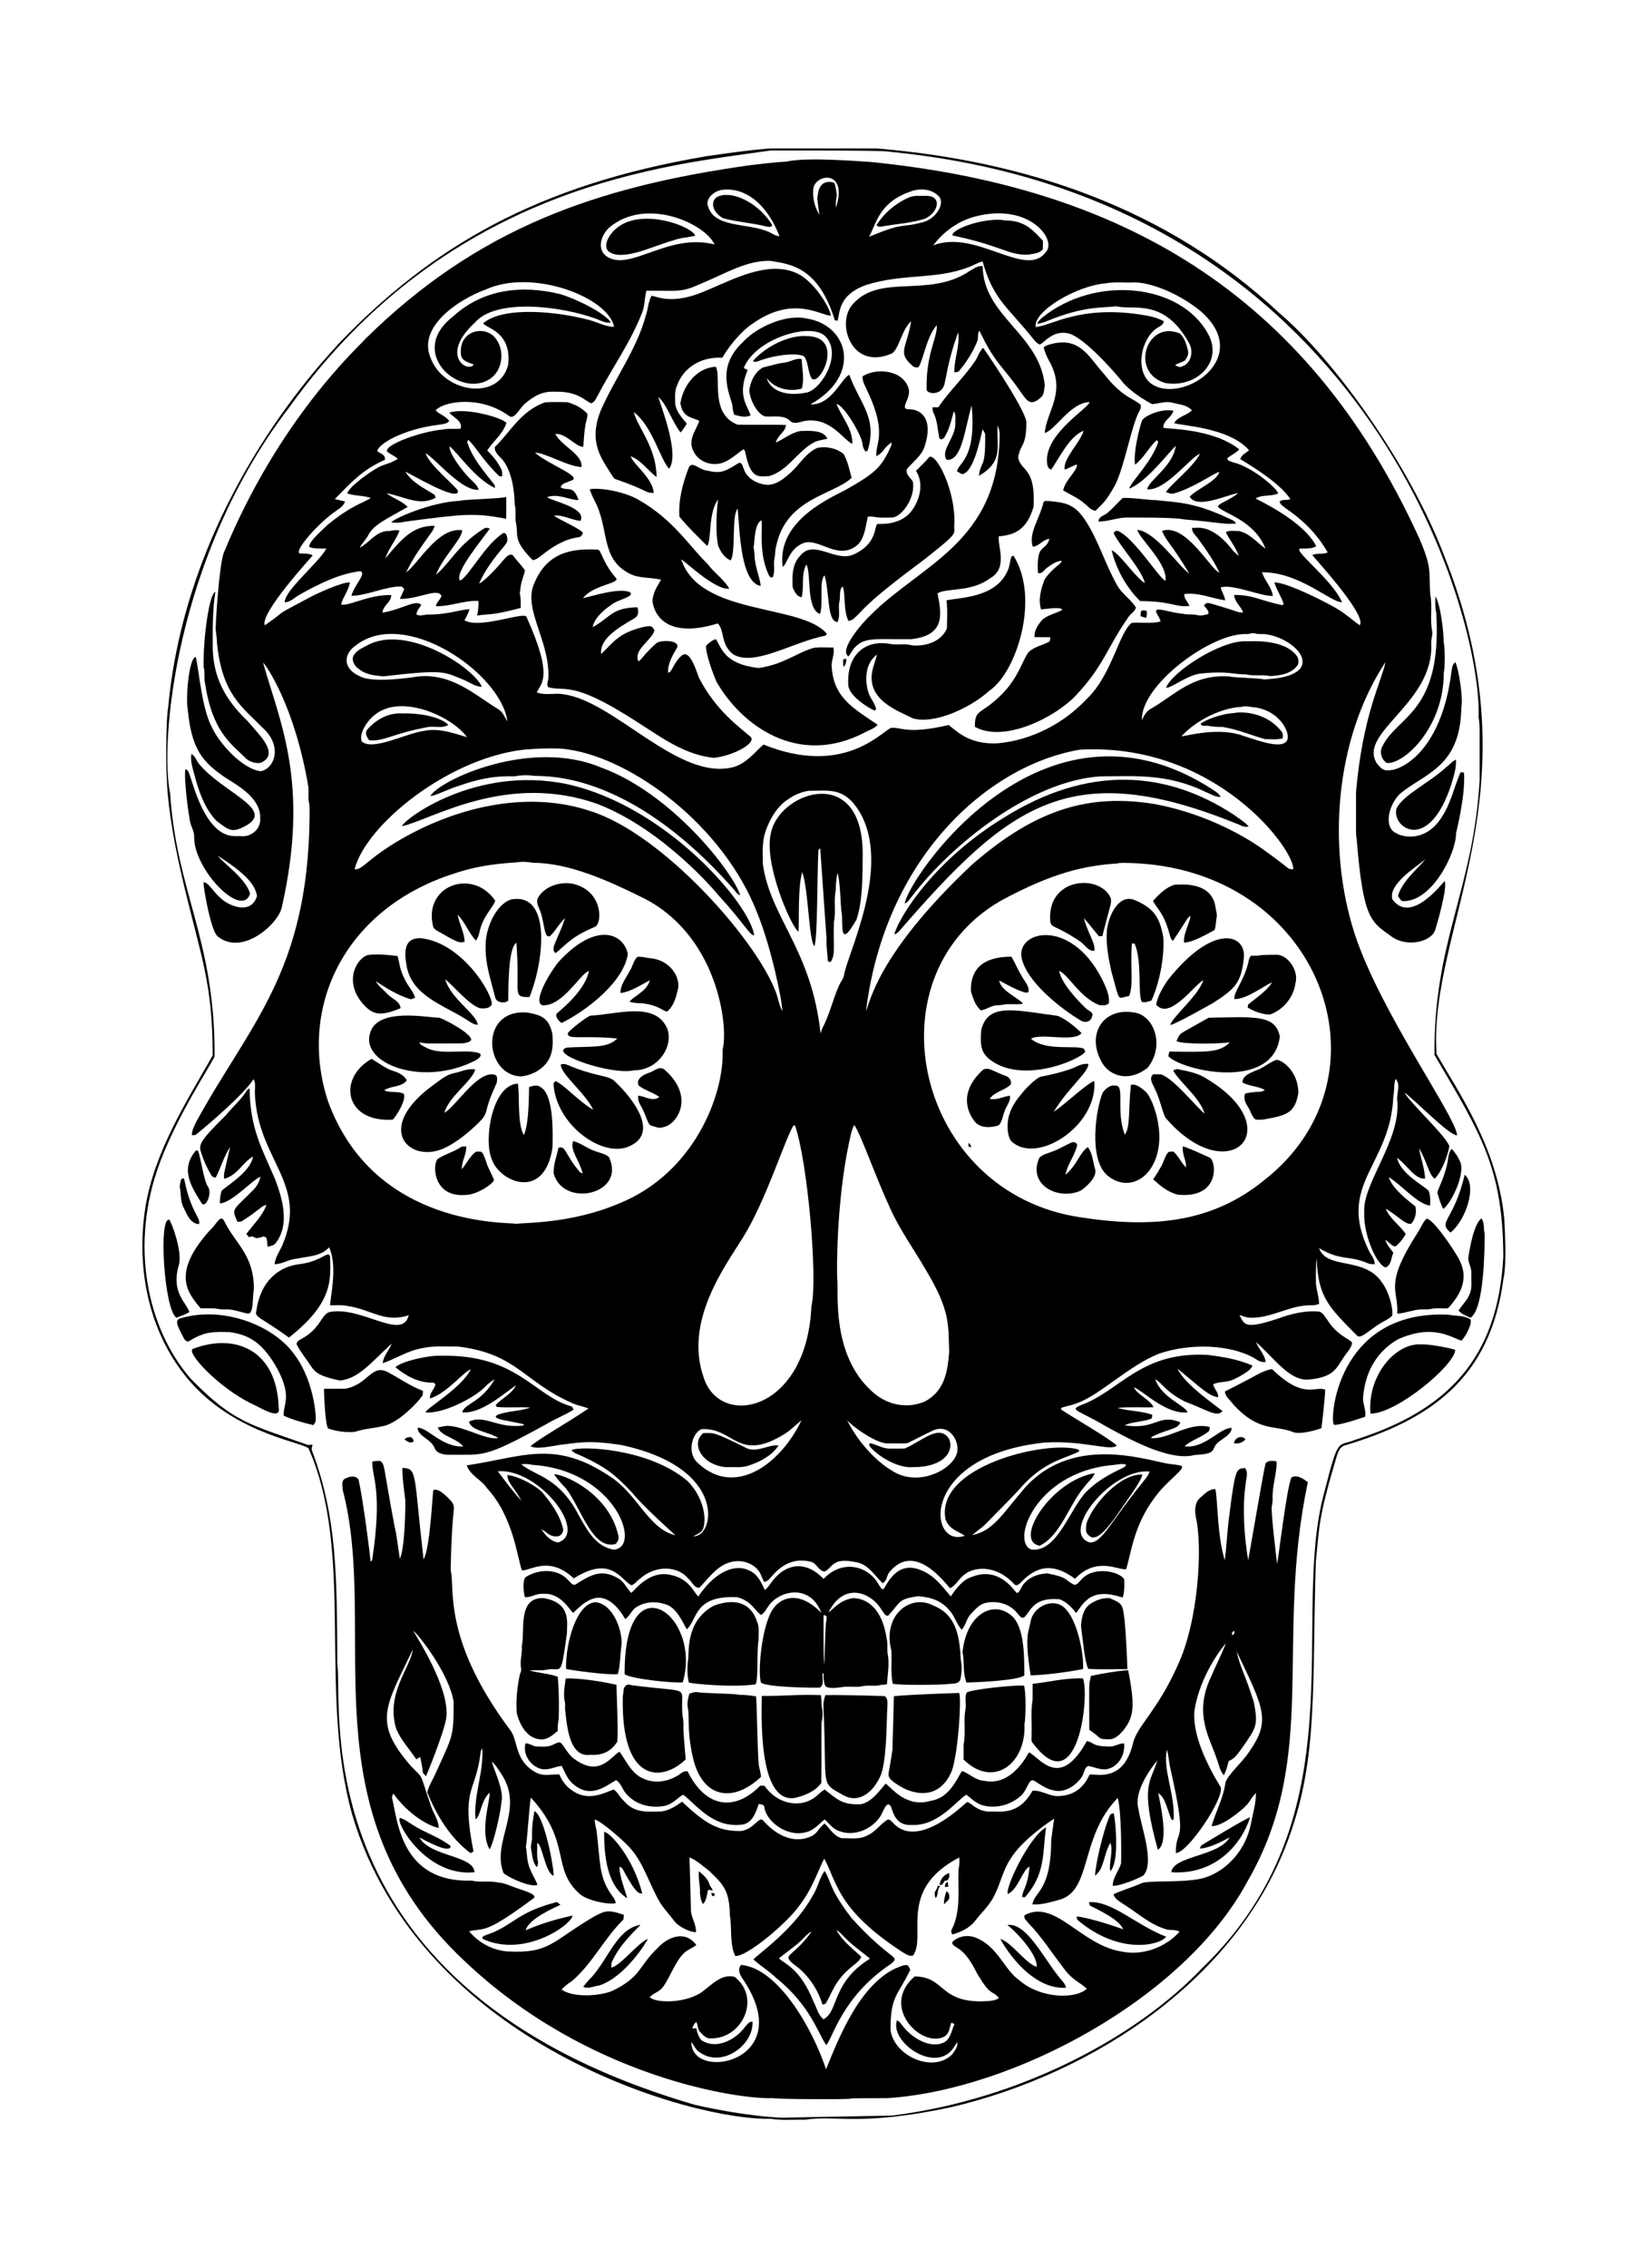 <?xml version="1.0" encoding="utf-8"?>

<!DOCTYPE svg PUBLIC "-//W3C//DTD SVG 1.1//EN" "http://www.w3.org/Graphics/SVG/1.1/DTD/svg11.dtd">
<svg version="1.1" id="Layer_1" xmlns="http://www.w3.org/2000/svg" xmlns:xlink="http://www.w3.org/1999/xlink" x="0px" y="0px"
	 viewBox="0 0 1396 1920" enable-background="new 0 0 1396 1920" xml:space="preserve">
<g>
	<path d="M649.172,125.938c2.616-0.464-3.327-0.222,93.58-0.29c128.252,10.727,247.025,51.537,340.62,139.06
		c46.984,39.806,110.978,128.944,140.08,205.95c79.748,200.226-13.531,313.332-6.59,421.44
		c17.397,30.633,51.901,78.906,57.43,140.28c-0.098,1,2.551,35.814-0.73,50.01c-11.066,84.574-62.21,119.507-133.9,140.95
		c-4.53,0.95-6.17,5.58-7.4,9.47c-15.848,53.217-14.485,59.158-17.61,88.5c-3.33,104.983,2.085,165.643-22.53,233.4
		c-42.351,118.947-164.156,200.299-286.71,229.03c-78.416,16.558-96.892,6.231-123.64,10.58c-9.66-0.29-19.43,0.73-28.99-0.87
		c-64.458,1.918-296.655-62.032-354.47-257.52c-29.004-103.593,2.436-221.281-37.03-310.08c-9.119-6.238-69.166-13.955-107.15-64.93
		c-29.309-38.87-38.463-90.05-31.1-138.17c7.658-48.308,35.281-90.674,57.13-129.36c0-61.819-10.159-84.066-24.91-146.48
		c-14.228-59.889-13.85-87.19-13.85-87.19c-0.842-3.867-0.919-51.089,0.93-59.73c16.351-181.29,140.336-303.278,144.25-308.79
		c78.26-81.62,167.433-134.607,311.78-158.95C615.262,129.838,632.182,127.308,649.172,125.938 M245.072,344.708
		c-97.416,126.888-109.86,284.978-100.92,327.11c5.466,84.013,38.098,123.268,37.64,222.46c-4.995,10.207-31.152,49.462-46.35,89.8
		c-25.844,68.896-11.162,139.785,25.87,182.68c36.453,37.493,50.598,38.996,99.65,56.37c1.26,0.02,2.52-0.23,3.78-0.32
		c-0.43,1.86-1.25,3.81-0.25,5.67c21.005,55.781,20.9,105.909,21.25,179.96c5.384,33.731-33.029,275.757,303.42,373.36
		c44.55,10.012,73.26,10.883,74.54,10.79c8.032-0.292,91.755-1.811,92.02-1.83c110.21-13.797,208.403-67.717,262.57-124.81
		c134.767-129.659,73.247-295.336,103.83-404.04c12.042-47.346,11.083-36.922,25.95-43.21
		c77.48-24.589,120.911-68.307,125.38-155.29c-0.493-74.33-18.328-102.524-58.31-170.41c-0.921-95.953,32.899-139.643,38.23-232.58
		c-0.178-43.155,0.5-45.702-0.85-53c3.018-87.771-95.596-440.905-500.79-479.13c0,0,3.719-1.065-99.05-0.89
		C568.252,139.821,382.015,153.958,245.072,344.708z"/>
	<path d="M666.262,136.778c18.418-4.298,68.228,0.406,70.44,0.24c208.713,20.685,369.363,107.882,465.59,318.74
		c10.957,25.648,7.87,26.495,9.27,47.63c2.08,10.27-0.52,20.91,1.66,31.17c0.45,3.32-1.02,6.47-0.86,9.78
		c2.861,51.213-63.216,75.799-45.85,102.14c2.34,2.73,5.1,6.18,9.16,5.48c9.112,1.139,44.963-13.731,53.77-82.87
		c0.52-3.01,0.57-6.6,3.32-8.54c3.227,6.014,6.813,32.218,5.09,37.98c-0.473,51.277-31.391,55.971-52.31,73.7
		c-10.133,10.511-13.148,28.763-2.76,33.05c6.254,3.949,25.796,7.192,38.78-14.07c7.56-11.47,10.19-25.17,15.68-37.58
		c0.94,0.1,1.9,0.23,2.87,0.38c1.487,18.878-6.545,50.328-6.73,51.34c0.186,16.931-20.786,58.999-45.66,57.38
		c-1.69-0.93-2.41-2.85-3.51-4.3c3.176-12.287,17.77-24.171,23.31-31.08c-9.191,7.278-31.613,21.384-28.08,33.89
		c15.799,21.755,42.235-13.848,44.27-15.34c2.777,4.963-6.826,37.79-7.8,40.66c-2.675,10.666-24.227,15.848-37.35,6.05
		c-17.429-12.494-23.899-14.597-29.38-82.78c-0.68-2.782-0.51-1.548-0.51-39.52c5.726-65.261,21.293-92.479,24.99-109.94
		c-43.253,65.594-49.385,157.71-26.37,229.4c21.471,66.297,85.916,155.093,87.02,171.2c-6.407,0.764-39.452-33.438-44.61-36.06
		c4.938,8.854,35.504,36.924,38.05,45.4c-1.484,7.762-5.689,20.115-12.34,27.36c-4.874-2.458-6.921-15.542-13.43-25.7
		c1.63,8.56,4.73,16.9,5.21,25.63c-8.533,0.914-14.694-10.86-23.76-17.58c2.687,13.592,23.355,24.001,26.7,27.95
		c1.69,3.93,1.43,8.29,1.29,12.48c-10.114-0.722-24.24-17.475-35.06-24.07c3.088,9.505,14.444,18.366,22.58,24.78
		c1.26,5.12-0.05,10.92-3.67,14.84c-5.172,0.534-11.246-6.945-21.45-12.91c3.57,8.6,11.75,13.94,16.95,21.39
		c-2.15,4.03-5.06,7.62-8.53,10.59c-3.58,0.02-5.68-3.99-8.69-5.57c1.09,4.21,4.19,7.4,6.71,10.8c-1.92,4.31-1.51,10.53-6.62,12.61
		c-8.829-3.478-18.968-30.131-18-46.54c-1.897-24.18,31.326-61.354,27.92-95c-0.66-6.03,3.24-12.93-1.32-18.14
		c-1.83,4.65-0.85,9.66-1.94,14.44c-2.298,59.181-48.28,74.366-20.79,130.95c1.79,3.79,5.14,7.07,4.97,11.57
		c-1.96-0.17-4.01-0.03-5.82-0.88c-16.351-7.028-22.848-1.746-41.32-12.82c6.531,18.665,38.165,6.72,53.24,28.97
		c7.281,9.986,9.801,25.05,8.66,28.35c-3.18,3.11-7.45,4.61-11.1,7.04c-11.578,7.692-16.078,13.015-19.09,9.25
		c-22.314-22.726-32.743-31.724-33.65-64.13c-0.925,1.599-0.758,19.419-0.7,20.42c0.55,5.82,2.52,11.44,2.72,17.31
		c-2.14,0.83-4.37,1.35-6.66,1.17c-18.07-0.41-33.98,11.37-52.1,10.52c-3.09,0.05-5.85-1.55-8.8-2.18
		c4.659,7.54,2.368,13.674,38.57,0.93c9.15-2.86,18.74-4.72,28.36-3.99c3.73,0.45,5.24,4.18,7.34,6.77
		c8.688,13.825,18.312,15.867,21.17,19.49c-0.24,3.97-3.23,7.01-5.4,10.13c-7.945,10.562-8.281,19.064-31.16,21.19
		c-16.474,1.62-29.798-18.781-44.85-31.66c2.3,5.82,7.43,10.41,8.23,16.78c-2.61,0.33-5.15-0.27-7.29-1.76
		c-15.077-10.22-48.662-16.52-82.85-5.34c-25.593,10.007-50.504,35.391-69.79,42.03c-4.28,1.83-8.96,2.34-13.3,3.99
		c-0.01,0.35-0.02,1.05-0.03,1.41c9.252,6.211,38.859,23.158,47.08,30.3c-4.295,5.394-27.452-4.455-61.23-2.37
		c-106.751,11.336-98.709,89.892-67.49,78.88c-4.727-3.554-13.147-5.073-16.32-13.9c-8.772-45.033,85.191-67.073,112.3-59.22
		c0.31,0.36,0.93,1.1,1.24,1.46c-10.382,6.107-29.353,7.519-50.28,31.5c0,0,1.497-0.916-29.01,29.96
		c-3.52,3.65-7.93,6.24-11.59,9.72c17.844-4,24.505-16.57,44.36-39.91c43.083-48.281,109.773-20.98,124.71-20.19
		c2.64,0.35,5.33,0.59,7.93,1.29c4.444,2.45-11.815,12.139-22.53,27.02c-18.433,24.696-19.807,48.084-24.21,60.65
		c-7.084,0.705-24.853-11.028-43.19,8.02c-15.59-11.366-29.901-13.555-45.35,2.57c-1.71,1.5-3.92,4.32-6.16,1.98
		c-16.531-17.819-35.227-13.746-41.37-8.62c-5.22,3.06-7.38,9.47-12.99,12.05c-4.021-3.947-29.894-40.094-51.49-13.47
		c-2.28,2.89-1.9,7.43-5.58,9.25c-6.33-5.89-11.08-14.26-19.73-17.14c-23.752-5.918-22.318,4.2-29.46,7.28
		c-5.09-0.36-6.64-7.11-11.47-8.25c-20.558-5.172-31.035,9.942-36.18,15.49c-1.08,0.64-2.2,1.21-3.35,1.71
		c-1.71-2.44-2.45-5.34-3.77-7.96c-5.901-9.844-21.381-14.063-34.43-4.32c-6.49,4.419-14.685,15.272-16.98,17.05
		c-4.69,0.11-6.15-5.38-9.38-7.82c-8.196-10.205-26.995-12.331-41.1,0.41c-2.49,1.55-4.09,4.54-7.01,5.28
		c-9.255-4.615-17.013-25.887-48.79-5.82c-21.058-19.639-36.579-6.328-43.91-6.78c-3.726-9.105-6.967-45.241-29.68-69.65
		c-4.77-7.26-14.21-10.67-17.07-19.26c46.521-6.738,73.955-22.357,121.08,9.25c23.493,14.828,32.812,44.651,55.64,49.94
		c-0.002-0.002-29.375-26.376-36.56-36.01c-12.357-12.518-18.42-20.112-44.97-32.08c-2.35-0.98-5.04-1.7-6.4-4.06
		c6.861-3.512,64.172-2.031,97.71,25.77c14.091,13.641,17.268,32.793,13.34,41.73c-1.93,2.72-5.08,4.01-7.95,5.48
		c17.58,1.459,30.528-57.409-60.36-77.1c-29.415-4.739-39.202-1.625-51.91-0.36c-7.567,1.122-20.305,4.152-25.52,1.3
		c4.628-4.917,31.175-19.859,49.08-32.02c-4.59-1.72-9.51-2.49-13.98-4.58c-41.476-18.185-46.643-41.838-96.89-47.85
		c-10.07,0.21-20.28-0.88-30.18,1.45c-11.9,1.99-22.08,8.8-33.31,12.72c0.46-6.21,5.45-10.98,7.63-16.66
		c-17.259,15.738-28.243,30.002-44.04,31.28c-16.639-3.496-20.659-6.555-24.26-12c-4.03-6.18-8.86-11.88-12.21-18.47
		c-0.44-2.36,1.91-3.58,3.63-4.56c17.359-9.116,17.106-21.956,25.03-23.1c27.332-4.486,60.948,24.81,66.23,2.85
		c-20.686,6.905-31.745-5.038-52.31-7.88c-4.69-1.04-9.52-0.36-14.27-0.56c-0.338-4.493,6.8-32.826-0.88-49.03
		c-7.1,7.92-18.37,7.62-27.97,9.71c-6.35,0.49-11.81,4.65-18.21,4.57c0.62-5.92,4.27-10.85,6.64-16.16
		c22.256-52.32-20.641-71.377-23.27-127.52c-0.38-4.31,1.08-9.05-1.15-12.98c-8.011,12.765-40.341,40.324-49.17,47.25
		c-0.77,0.06-2.29,0.19-3.06,0.25c-0.11-4,1.85-7.56,3.49-11.06c44.734-82.11,94.654-126.09,96.15-257.51
		c-0.14-4.67,0.49-9.42-0.67-13.99c-0.57-4.18,0.16-8.41-0.39-12.58c-11.383-67.568-35.389-102.419-38.32-104.89
		c14.281,50.693,39.734,102.124,15.82,207.37c-3.357,14.354-33.693,41.118-54.19,24.4c-5.363-3.628-11.724-37.865-12.14-45.9
		c6.368,0.264,10.125,14.787,25.85,20.1c8.487,2.841,16.614,1.404,19.57-8.56c-1.497-5.409-2.254-14.479-33.32-33.92
		c5.488,6.936,23.867,19.269,27.43,32.06c-7.045,21.809-47.988-20.887-47.37-48.07c0.16-4.1-2.02-7.7-3.19-11.49
		c-1.627-7.148-5.644-37.277-4.28-45.65c2.28,0.21,2.81,2.67,3.57,4.42c3.668,10.114,14.059,52.83,39.12,52.12
		c4.1-0.28,8.54,0.87,12.25-1.4c5.09-2.04,8.79-7.52,8.44-13.04c1.041-17.463-18.295-28.019-30.14-35.55
		c-18.293-12.658-28.014-23.102-31.19-57.13c-1.779-8.22,0.564-43.115,6.71-44.64c2.779,10.39,4.964,43.307,13.67,59.47
		c5.621,12.579,25.073,35.27,41.33,37.31c11.621-1.89,19.169-21.279,1.47-36.96c-16.995-17.513-34.325-27.943-38.51-72.46
		c0.09-4.71-1.45-9.28-0.93-14.02c-0.134-1.534,2.709-50.228,6.7-61.28c47.259-114.88,114.742-174.836,120.37-181.58
		c94.247-92.716,194.423-128.47,326.1-146.74C646.052,138.578,656.122,137.318,666.262,136.778 M688.832,161.328
		c-0.43,7.1,1.44,14.45,5.33,20.4c-0.93-4.4-1.14-8.9-1.84-13.33c0.46-4.26,0.82-9.15,4.07-12.34c3.07-2.34,7.17-2.89,10.6-0.99
		c0.89,3.37,1.54,6.83,1.9,10.3c-0.71,3.41-1.12,6.89-0.8,10.38C719.17,142.074,688.43,147.163,688.832,161.328 M610.282,160.938
		c-5.28,1.44-10.7,5.4-11.09,11.28c3.761,21.707,34.208,15.808,52.46,24.3c2.82,1.28,5.42,3.31,8.63,3.41
		C647.183,166.65,625.904,158.027,610.282,160.938 M773.672,161.328c-28.452,8.908-30.743,26.388-37.49,39.16
		c30.895-13.079,25.776-6.956,46.11-12.56c10.08-2.64,18.388-15.217,13.29-21.38C790.182,160.388,781.232,159.278,773.672,161.328
		 M516.002,192.678c-6.978,6.53-10.723,18.36-1.98,24.44c19.565,13.184,51.679-20.215,91.18-10.21
		C597.977,189.839,547.688,165.906,516.002,192.678 M826.512,183.148c-14.37,3.66-27.16,12.73-35.99,24.55
		c36.315-14.224,79.18,29.151,95.66,5.26C895.181,203.234,872.453,171.388,826.512,183.148 M693.952,182.608
		C694.522,183.178,694.522,183.178,693.952,182.608 M604.642,235.358c-29.334,13.08-22.692,10.506-57.04,10.72
		c-1.71,6.03-1.28,12.52-3.61,18.4c-9.73,25.19-25.7,47.24-38.09,71.09c-1.19,2.28-2.47,5.01-5.13,5.84
		c-5.29-2.194-10.04-8.924-26.03-9.79c-6.999,0.241-15.427-2.223-28.72,9c-6.201,4.177-9.838,15.932-15.45,11
		c-24.008-17.068-54.671-12.038-61.57-4.25c3.48,3.57,8.75,4.82,11.6,9.09c-2.52,2.62-6.39,2.63-9.74,3.18
		c-28.761,3.575-50.762,16.122-51.32,22.35c2.72,1.86,7.2,3.03,6.5,7.22c-19.502,8.694-28.267,18.914-42.39,33.15
		c2.77,0.97,5.69,1.37,8.53,2.09c-0.83,3.53-4.12,5.52-6.84,7.52c-15.309,10.251-36.319,34.139-31.54,36.54
		c3.74,0.31,7.71-0.44,11.1,1.62c-0.642,1-44.895,48.875-40.62,59.19c22.771-15.702,2.704-4.879,39.77-24.53
		c1.631-0.903,24.934-12.222,32.37-11.76c-1.12,6.72-5.79,12.09-7.52,18.63c6.496,1.836,23.25-8.499,42.52-7.97
		c0.08,6.11-7.3,8.94-7.38,14.91c16.699-2.774,28.798-11.775,32.8-6.45c-1.69,2.48-3.82,4.87-4.11,7.99
		c2.87,1.56,5.96,0.37,8.95,0.04c17.379,0.285,27.225-4.183,35.98-4.48c-0.83,3.37-2.64,6.33-4.19,9.4
		c13.312,7.578,50.317-7.729,52.53-2.93c22.901,51.013,12.607,55.705,8.69,63.89c7.15,2.96,15.2,0.19,22.67,1.63
		c43.59,5.808,97.679,74.086,144.24,61.54c10.48-3.05,17.33-12.03,25.12-19.02c67.276,27.243,99.523-10.277,107.97-14.08
		c8.786-0.985,12.927,5.918,48.93-2.43c7.588,5.923,17.757,16.507,41.11,15.51c28.88-2.49,56.33-16.66,76.03-37.79
		c21.004-19.831,27.278-56.589,38.02-64.22c8.08-0.58,16.35,0.9,24.3-1.11c-0.48-2.93-2.51-5.2-3.69-7.83
		c-1.477-5.299,9.754,0.019,23.07,1.36c3.92,0.9,8,0.07,11.92,1.05c3.02,0.85,6.09-0.15,9.03-0.88c1.35-2.82-2.49-5.1-3.53-7.55
		c3.505-2.772,0.915-2.88,21.55,3.38c3.83,1.07,7.49,3.15,11.6,2.81c-1.8-5.34-7.4-8.92-7.51-14.86
		c16.8,0.17,19.565,4.129,40.84,8.74c0.25-0.27,0.76-0.81,1.01-1.08c-1.95-6.34-5.98-11.81-7.86-18.18
		c10.117-0.472,44.406,16.984,53.25,22.33c6.84,3.93,12.59,9.38,19.04,13.88c6.703-8.307-39.61-58.277-40.2-59.41
		c4.17-2.02,9-0.24,13.09-2.22c-10.102-17.427-22.554-28.482-35.76-37.47c-1.83-1.72-4.69-2.92-4.94-5.72
		c2.5-2.07,6.19-0.52,9.04-1.98c-8.338-12.691-29.735-26.211-42.35-33.74c0.67-3.8,4.86-5.14,7.34-7.59
		c-16.786-19.7-59.644-20.947-63.37-22.97c3.23-5.75,10.52-6.38,14.99-10.76c-4.09-4.78-10.82-5.01-16.49-6.48
		c-5.76-1.68-11.51,0.83-17.26,1.16c-13.086-6.89-22.707-15.316-25.95-19.9c-0.736-1-28.88-34.966-44.32-39.85
		c-13.935-3.4-20.94,7.978-24.85,9.27c-2.16-0.73-3.73-2.47-5.09-4.2c-22.099-27.823-34.199-33.375-43.32-66.08
		c-4.42,0.99-8.18,3.67-12.46,5.04c-27.667,10.475-54.76,4.963-86.41,14.92c-23.072,8.354-21.964,22.653-23.94,30.21
		c-0.59-0.1-1.78-0.29-2.37-0.38c-14.048-45.992-38.862-47.638-54.63-50.29C635.412,220.358,619.862,228.528,604.642,235.358
		 M411.392,245.078c-25.393,9.379-57.106,32.391-46.83,57.3c10.308,29.649,57.48,38.003,65.85,6.67
		c3.487-28.616-19.303-31.253-21.07-35.43c17.327-14.823,64.124-9.864,90.65-2.5c6.7,1.9,13.14,5.48,20.22,5.54
		C515.303,251.683,451.245,226.963,411.392,245.078 M936.582,239.858c-24.475,1.929-61.358,23.551-59.29,36.93
		c12.998-0.631,38.53-19.954,95.21-9.43c4.63,0.88,9.14,2.34,13.35,4.51c-0.29,3.18-3.5,4.37-5.82,5.86
		c-13.674,9.259-18.725,35.797-5.38,46.63c25.112,19.221,89.306-21.233,41.63-61.62c-22.281-17.655-46.119-24.317-56.58-23.63
		C951.992,239.388,944.202,238.448,936.582,239.858 M1055.732,536.698c-29.575-1.092-89.753,43.32-88.41,72.87
		c1.72-3.56,3.5-7.41,7.14-9.39c20.318-11.384,35.602-29.865,67.04-27.55c3.663,1.039,24.192,1.294,29.34,2.46
		c55.899-2.435,28.781-34.792,0.76-38.32c-2.87-0.16-5.79,0.2-8.57-0.59C1060.582,535.388,1058.192,536.938,1055.732,536.698
		 M301.602,546.208c-10.54,6.919-11.769,19.597,3.07,26.14c10.491,6.211,43.632,1.047,44.95,0.93
		c31.749-5.724,53.066,15.554,72.9,27.29c3.64,2.31,4.94,6.63,7.27,10.03C424.699,570.135,343.174,513.841,301.602,546.208
		 M324.992,600.668c-11.757,4.31-21.793,19.957-18.46,26.97c8.986,8.239,36.777-6.645,52.29-8.9c12.5-2.75,24.97,1.71,36.82,5.29
		C382.829,606.651,346.481,591.141,324.992,600.668 M1051.542,598.378c-14.738,0.526-37.133,9.88-50.79,24.94
		c5.807-0.71,31.973-7.975,52.38-0.47c15.289,4.992,32.897,11.259,37.03,3.98c3.376-4.982-4.669-24.525-26.69-28.02
		C1059.472,598.728,1055.492,597.028,1051.542,598.378 M443.732,634.538c-64.495,7.444-133.887,63.841-143.35,101.26
		c6.89,0.764,10.358-8.752,39.95-25.77c50.477-28.835,109.523-40.513,160.1-23.37c60.453,19.105,139.193,107.538,156.51,152.43
		c2.26,5.45,2.86,11.51,5.74,16.72c0.091-7.799-9.21-53.656-21.27-83.1c-28.698-73.912-105.499-130.292-159.74-138.25
		C468.832,632.201,444.734,634.553,443.732,634.538 M914.802,634.568c-78.456,13.217-165.367,92.05-181.24,221.32
		c3.299-6.671,9.188-47.917,89.19-123.42c56.047-49.165,101.527-60.433,155.01-51.93c33.226,6.1,64.814,19.904,89.36,36.42
		c32.088,22.804,21.196,17.667,28.31,18.93C1097.245,720.035,1030.222,628.282,914.802,634.568 M667.742,676.468
		c-9.04,5.8-14.83,15.45-18.55,25.3c-3.77,9.35-3.18,19.59-3.01,29.46c6.268,45.7,41.144,71.909,48.89,143.48
		c0.52-1.46,0.91-2.96,1.56-4.36c6.02-11.45,8.85-24.21,14.04-36.01c1.2-2.8,3.25-5.2,4.14-8.12
		c2.021-17.02,41.149-92.417,13.19-139.18c-12.673-20.612-24.711-17.783-43.25-17.63
		C678.672,670.448,672.762,672.848,667.742,676.468 M438.152,729.878c-1.993,0.526-26.676,0.505-52.62,9.27
		c-93.36,29.372-133.837,113.324-107.64,193.15c39.304,107.565,153.381,102.049,159.81,103.63c4.359-1.127,45.623,0.407,87.06-17.4
		c62.899-25.465,88.859-91.468,87.37-130.05c5.287-20.509-4.82-99.094-69.84-129.64c-26.657-13.193-60.693-28.56-90.54-28.47
		C447.282,729.508,442.662,729.208,438.152,729.878 M946.162,730.918c-27.509,1.827-54.813,7.786-99,31.88
		c-111.828,65.057-71.045,246.901,67.77,267.56c60.535,9.403,111.293,4.956,155.61-31.11
		c113.233-88.033,48.429-265.072-114.82-268.79C952.532,730.528,949.292,730.148,946.162,730.918 M672.102,952.708
		c-7.861,13.263-23.302,63.711-42.97,95.15c-14.423,23.36-50,70.414-33.03,118.19c13.744,43.442,87.332,29.221,91.23-60.37
		c5.576-22.304-3.194-122.491-13.89-153.04C673.102,952.658,672.432,952.688,672.102,952.708 M719.422,966.198
		c-11.138,51.407-10.668,112.327-10.2,116.18c1.326,10.707-5.449,63.935,29.27,95.25c12.893,12.173,30.603,15.018,45.15,8.58
		c16.001-8.754,18.962-23.657,20.4-41.8c-0.931-21.563,1.727-34.057-19.79-69.45c-9.96-17.41-21.97-33.7-30.16-52.08
		c-11.707-24.929-24.902-62.904-30.41-70.56C721.142,956.538,720.582,961.498,719.422,966.198 M664.892,1213.628
		c-40.218,25.036-42.993-5.685-70.82-3.88c-8.001,3.597-12.817,20.878-2.13,29.37c31.467,28.448,69.743-0.559,87-36.96
		C674.262,1205.988,670.002,1210.328,664.892,1213.628 M717.632,1202.238c10.249,20.575,26.717,36.156,37.7,42.45
		c23.623,15.864,56.429-3.005,55.73-18.31c0.345-7.559-6.869-21.031-20.24-15.74c-7.51,3.4-14.72,7.44-22.18,10.94
		c-5.28,0.57-10.64,0.05-15.95,0.25C744.093,1222.686,724.179,1209.344,717.632,1202.238 M441.532,1239.418
		c11.861,10.086,31.714,10.577,48.41,42.72c7.786,13.667,14.453,26.671,29.82,29.59c24.544-1.518,1.766-67.19-68.78-71.79
		C447.882,1239.218,444.692,1239.088,441.532,1239.418 M940.742,1240.248c-64.154,6.989-84.837,65.468-66.95,71.41
		c22.759,2.524,32.878-37.145,48.37-50.81c7.96-7.46,17.54-12.89,27.35-17.55c1.65-0.95,4.03-1.47,4.37-3.68
		C949.472,1238.608,945.132,1240.108,940.742,1240.248 M421.672,1245.368c6.46,8.57,12.9,17.22,20.13,25.16
		c-5.87-10.982-11.913-15.346-12.01-21.88c5.835,0.116,20.143,5.963,29.37,14.3c7.5,9.03,14.83,18.89,17.64,30.5
		c1.12,3.69-2.19,7.8-6.09,6.97c-4.92,0.36-8.18-3.97-12.16-6.09c3.25,5.18,7.84,10.28,14.18,11.33
		C498.733,1297.474,456.575,1242.683,421.672,1245.368 M922.822,1305.578c10.499,1.254,18.52-18.362,44.32-49.78
		c2.3-3.33,5.56-6.17,6.6-10.2C941.661,1242.595,897.703,1297.003,922.822,1305.578z"/>
	<path d="M609.142,166.028c11.925-4.562,33.729,6.042,44.97,24.39c-0.28,2.17-2.58,1.58-4.12,1.5c-12.41-3.22-25.33-3.91-37.7-7.25
		C600.449,177.341,603.172,167.483,609.142,166.028z"/>
	<path d="M770.252,167.028c4.61-1.86,9.64-1.11,14.48-1.24c12.537-0.18,11.197,12.849-0.52,19.04c-10.8,3.82-22.34,4.4-33.55,6.31
		c-2.73,0.08-6.17,2.14-8.14-0.69C749.162,180.118,758.962,171.838,770.252,167.028z"/>
	<path d="M588.922,199.508c-6.27,1.53-12.82,1.69-18.89,4.09c-16.187,4.218-42.835,18.31-54.63,9.13c-3.18-3.21-1.86-8,0.06-11.49
		C532.931,171.068,586.339,190.973,588.922,199.508z"/>
	<path d="M851.722,186.658c17.172-0.208,24.585,9.785,31.74,17.11c-0.05,2.42-0.06,4.85-0.06,7.27c-2.91,3.5-7.62,3.61-11.74,4.43
		c-17.329,1.061-22.04-7.217-64.88-16.17C806.282,193.3,836.287,183.416,851.722,186.658z"/>
	<path d="M821.622,229.228c3.34-1.79,6.76-4.62,10.79-3.92c0.472,42.414,48.359,57.449,52.65,101.09c-0.78,3.23-0.29,6.96-2.86,9.49
		c-9.648,9.49-12.94,1.898-16.89-3.08c-16.158-23.663-21.745-23.681-35.67-52.93c-1.94,2.59-0.64,5.94-1.75,8.78
		c-3.55,9.1-8.91,17.36-15.08,24.89c-0.93,1.61-2.9,1.36-4.45,1.62c-0.24-11.41,5.01-22.39,3.24-33.85
		c-8.62,24.229-9.055,33.469-11.49,43.45c-2.16,9.926-13.743,9.152-15.19,5.33c-0.733-30.493,9.178-43.908,8.65-54.88
		c-8.807,9.86-11.596,30.05-15.58,35.66c-1.4,0.25-2.86,0.09-4.15-0.47c-14.138-11.989-6.276-14.06-2.02-38.44
		c-7.606,6.203-10.345,23.736-16.34,27.23c-34.237,14.949-47.378-25.57-33.37-41.41
		C745.429,230.792,786.683,252.997,821.622,229.228z"/>
	<path d="M673.422,230.628c15.973,6.264,29.698,30.109,30.41,36.56c-8.301,0.218-31.379-17.695-65.94,6.5
		c-4.655,2.906-16.101,12.382-26.04,29.14c-19.465-1.136-33.627,9.811-38.27,23.39c-2.44,4.99-1.56,10.64-1.59,15.99
		c1.03,6.51,5.7,11.47,9.75,16.35c-1.46,2.69-3.26,5.17-5.2,7.54c-7.102-8.721-11.687-24.116-18.91-30.01
		c2.567,8.624,18.365,48.751,9.12,60.7c-7.573-8.132-14.286-36.399-29.91-47.94c3.179,12.692,19.188,29.889,19.32,54.86
		c-5.659-3.647-13.334-14.637-21.98-17.46c2.629,7.11,18.718,18.568,19.59,30.98c-7.241,0.329-4.419-2.077-32.22-11.6
		c-1.76-0.5-2.39-2.39-3.44-3.69c-8.494-13.795-20.292-27.872-8.9-55.23c11.91-26.94,30.19-51.07,37.92-79.83
		c1.85-5.46,2.01-11.46,4.75-16.6c7.294,1.59,19.715,7.959,49.21-5.53C621.295,236.294,650.032,220.997,673.422,230.628z"/>
	<path d="M474.282,248.888c14.849,4.418,38.647,16.501,43.15,24.09c-4.35,0.83-8.28-1.56-12.21-3.01
		c-29.569-10.935-84.89-17.78-102.89,3.04c-30.571,28.103-5.775,43.098-1.06,35.54c-3.88-1.7-9.33-2.55-10.64-7.28
		c-3.154-21.447,19.603-26.379,28.66-15.47c8.69,10.18,6.87,28.17-4.86,35.31c-25.61,16.121-69.64-22.934-30.93-52.96
		C408.725,244.913,441.206,240.934,474.282,248.888z"/>
	<path d="M1023.372,282.658c12.952,23.239-9.266,45.766-35.69,41.66c-31.025-8.102-16.997-54.076,11.84-42.01
		c3.93,3.71,5.53,9.24,6.77,14.36c0.83,3.11-0.73,6.24-2.67,8.58c-2.63,1.58-5.81,2.03-8.25,3.96c1.91,0.74,4.05,2.29,6.08,0.91
		c7.56-2.49,9.51-12.23,6.24-18.81c-21.326-39.767-47.831-28.33-62.06-32.05c-11.563,1.489-27.234-0.463-58.61,12.48
		c-2.67,1.13-5.47,1.95-8.32,2.43c0.7-2.34,2.57-3.95,4.37-5.47C927.571,232.733,999.922,239.644,1023.372,282.658z"/>
	<path d="M683.602,269.658c35.349,5.813,46.665,48.04,3.01,72.58c17.789,1.151,26.97-23.393,32.84-24.89
		c8.664,23.89,24.207,36.29,15.44,64.26c-0.48,0.14-1.43,0.41-1.91,0.55c-0.95-1.86-2.27-3.66-2.25-5.83
		c-0.558-7.675-15.801-33.413-22.14-34.39c4.34,11.19,13.84,21.05,13.39,33.7c-7.352-2.662-18.684-23.618-41.23-19.13
		c-3.74,0.96-8.68,2.92-11.7-0.52c-5.35-4.75-12.89-3.17-19.4-3.41c-6.451,0.565-14.383-12.835-14.92-22.16
		c0.9-7.59,4.66-15.5,11.53-19.35c6.08-1.32,11.96-3.44,18.17-4.11c5.02-0.51,9.48-4.09,14.63-3.03c0.41,8.27,2.45,16.83,0.14,24.97
		c-10.45,2.99-23.03,0.18-29.71-8.87c2.036,7.908,12.322,16.422,33.19,12.35c12.074-1.464,31.973-32.496,16.09-48.04
		c-12.521-11.629-58.913,2.274-68.78,27.26c1.1,0.5,2.2,0.99,3.31,1.49c-8.415,20.784-1.398,28.465,2.6,38.4
		c-4.31,2.36-9.4,0.74-13.84-0.43c-1.69-3.29-1.13-7.1-2.33-10.54c-4.44-13.908-10.51-32.215,9.87-51.29
		C641.123,276.804,665.879,265.563,683.602,269.658z"/>
	<path d="M682.762,284.458c33.451-0.091,11.968,42.744,4.87,36.05c-3.57-5.75-2.49-13.19-6.41-18.77
		c-5.261-3.39-24.421-1.612-39.1,4.03c-1.44,0.77-3.05,0.64-4.46-0.12C649.831,292.122,669.219,283.657,682.762,284.458z"/>
	<path d="M887.452,292.078c27.595-8.797,34.662,10.426,48.33,25.19c15.236,19.624,26.065,20.618,30.58,25.56
		c0.1,1.52-0.02,3.12-0.85,4.45c-7.262,12.992-11.9,43.75-20.5,62.52c-9.113,16.622-11.536,16.594-16.8,22.41
		c-4.16,0.09-6.44-3.7-9.45-5.89c-5.36-4.81-12.09-7.53-18.18-11.21c1.835-9.236,12.589-16.925,11.58-21.95
		c-3.63,0.99-6.67,3.37-10.32,4.3c-1.459-9.318,13.431-23.149,16.07-32.84c-11.833,4.517-20.252,22.504-27.44,32.88
		c-3.87-1.05-3.57-5.95-3.59-9.14c0.949-22.449,33.759-41.954,36.22-48.02c-16.487,0.345-28.961,23.654-38.11,26.17
		c1.646-19.18,19.011-34.659,3.29-61.8c-1.76-3.24-3.14-6.7-4.11-10.25C884.332,292.878,886.372,292.828,887.452,292.078z"/>
	<path d="M826.012,305.628c2.4-3.67,3.58-8.1,6.75-11.27c0.862,1.002,33.474,48.413,36.63,62.2
		c0.146,22.273-4.925,18.243-6.95,30.79c2.163,11.784,15.152,7.943,13.02,41.83c-5.527,18.282-14.809,23.616-29.4,24.82
		c-1.182,8.374,8.12,26.726-7.3,35.44c-15.935,12.012-36.644,8.008-44.58,12.77c2.763,15.513,8.215,35.628-22.48,38.85
		c-29.62,0.172-38.906-1.81-46.95,6.37c-2.6,2.29-3.8,5.64-6.06,8.21c-8.391-5.363,11.546-28.146,19.01-35.25
		c43.22-42.976,108.026-61.403,109.09-152.07c0.14-2.88-0.69-5.66-1.69-8.32c-1.328,17.535,5.61,30.407-15.89,42.76
		c1.764-13.803,5.629-4.637,5.33-34.37c0.03-1.9-1.31-3.4-2.17-4.97c-1.446,4.545-7.077,36.969-17.5,37.94
		c-1.45-0.68-2.78-1.58-4.15-2.38c0.893-7.339,16.569-9.891,12.36-55.74c-5.981,20.412-8.152,46.939-21.09,46.04
		c-5.941-8.11,8-18.785,7.3-31.88c-0.2-3.11,0.67-6.6-1.34-9.3c-1.98,7.42-3.67,15.15-7.79,21.75c-0.8,1.88-3.91,3.13-4.61,0.48
		c-1.37-7.02-1.52-14.44-4.82-20.94c-0.81-1.4-0.73-3.05-0.87-4.6c1.66-0.05,3.33-0.07,5.01-0.06
		C804.182,330.848,816.632,319.458,826.012,305.628z"/>
	<path d="M606.422,310.498c4.711,9-5.184,39.877,18.37,48.97c13.67,0.33,27.38-0.25,41.05,0.29c-0.64,6.1-7.42,8.91-8.58,14.89
		c6.9-3.18,12.99-8.39,20.68-9.8c7.828-0.275,19.787-0.969,22.9,6.49c-3.95,1.08-8.19,1.33-11.82,3.38
		c-13.82,7.69-21.7,23.8-37.52,28.29c-9.489,0.503-15.373,2.095-19.87-18.63c-0.43-1.45-0.28-3.39-1.96-4.03
		c-6.91,4.69-13.17,11.34-21.9,12.35c-7.39,0.83-15.41-2.5-19.34-8.96c-6.874-10.918,0.883-18.56,3.93-27.42
		c-5.381-3.203-14.049-2.192-16.02-14.93C578.813,325.614,590.769,310.947,606.422,310.498z"/>
	<path d="M769.842,329.498c1.776,8.124-8.372,17.026-0.07,16.9c10.674-0.019,21.083,8.261,13.46,31.47
		c-2.52,7.77-9.41,12.69-14.55,18.61c-2.6,4.58,2.66,7.73,4.59,11.24c2.239,13.005-8.359,28.546-16.77,30.33
		c-5.63-0.01-11.35,0.52-16.89-0.68c-1.52-0.26-3.04-0.06-4.54,0.06c-1.82,7.96-2.37,16.85-8.05,23.24
		c-16.419,14.855-32.556-5.261-46.02-1.15c-13.089,4.891-13.822,18.162-18.05,20.17c-5.174-40.265,43.41-59.269,55.07-65.98
		c24.245-13.863,28.828-18.527,36.98-36.55c0.07-0.7,0.22-2.1,0.29-2.79c-7.632,5.371-5.899,7.886-12.93,11.87
		c-1.183-10.603,9.609-19.037-7.49-55.03c-1.79-4.07-4.44-8.04-4.25-12.65C743.003,310.767,765.712,313.403,769.842,329.498z"/>
	<path d="M461.892,340.548c6.21-0.41,12.48-0.19,18.71-0.12c6.37,1.8,12.76,4.93,17.11,10.06c-0.733,8.3-2.105,3.225-3.59,27.67
		c-5.969,0.634-14.758-11.744-23.79-10.81c6.326,11.165,23.005,16.832,22.35,27.99c-11.473-0.315-30.421-12.023-39.49-12.2
		c11.254,10.196,42.136,20.765,30.06,23.84c-2.82,1.64-7.39,1.79-8.32,5.5c6.114,3.765,10.554-2.565,15.17,10.83
		c-8.24,0-16.675-5.844-26.63-2.53c3.816,3.553,33.519,8.756,28.34,20.09c-7.66-0.54-14.61-5.2-22.43-4.44
		c3.485,3.259,19.793,9.803,24.38,14.39c-0.41,1.9-1.63,3.81-3.77,3.94c-11.34,1.51-21.45,7.59-30.26,14.61
		c-2.63,1.87-5.09,4.41-8.46,4.77c-17.611-17.777-11.569-20.381-14.43-32.85c-0.48-4.71,0.46-9.53-0.84-14.15
		c-0.073-9.901-2.006-27.668-10.2-37.84c-2.74-3.22-7.11-6.19-6.66-10.9C431.816,366.403,441.426,347.333,461.892,340.548z"/>
	<path d="M380.632,349.238c15.147-4.842,48.2,5.581,48.29,9.03c-3.11,9.19-11.12,15.17-16.24,23.09c4.87,4.61,9.15,9.96,12.05,16.03
		c0.94,1.77,0.55,3.85,0.7,5.78c-0.58,0-1.76,0.01-2.35,0.02c-14.669-14.02-20.006-25.269-26.53-30.96
		c-0.2,0.49-0.58,1.49-0.77,1.99c4.39,14.01,14.49,25.02,23.25,36.41c0.06,0.63,0.17,1.88,0.23,2.5
		c-17.741-8.598-31.956-30.637-38.57-35.38c-0.104,6.742,11.629,21.672,16.85,26.84c2.91,3.09,6.72,5.73,7.97,9.99
		c-14.697,1.37-36.982-26.922-45.07-30.93c3.063,9.78,25.973,28.287,27.46,31.77c1.211,10.593-42.169-15.638-44.49-16.1
		c5.64,9.18,15.91,13.94,24.73,19.51c0.23,0.62,0.69,1.84,0.92,2.45c-13.658,7.56-26.27-0.926-41.62-3.79
		c5.54,4.51,12.91,6.4,17.89,11.65c-17.468,10.011-28.498,14.622-33.29,23.68c-1.91,3.96-5.36,6.91-7.32,10.85
		c7.96-4.25,13.43-13.34,23.08-14.15c3.58,0.28,7.13-1.63,10.6-0.28c-3.06,8.23-9.28,14.92-11.89,23.38
		c14.901-17.992,23.842-27.582,41.56-27.56c-0.68,3.9-3.58,6.75-5.69,9.93c-6.77,9.45-13.54,19.02-18.32,29.67
		c11.491-9.239,27.249-38.559,47.38-35.85c0.437,6.986-16.078,22.145-22.07,37.64c11.898-9.828,17.857-24.677,40.46-38.94
		c1.51-1.19,3.43-0.53,5.12-0.25c-4.021,6.538-30.924,37.867-25.22,44.24c7.794-3.96,20.984-30.578,36.93-40.47
		c2.51,0.17,2.94,3.34,3.11,5.35c0.32,2.72-1.85,4.71-3.33,6.71c-8,9.41-15.58,19.44-20.62,30.79
		c3.991-0.962,17.991-16.357,20.14-19.25c2.24-2.12,4.59-6.12,8.2-4.89c3.27,4.43,7.19,8.34,10.41,12.82
		c-0.06,2.92-1.6,5.6-2.21,8.45c-1.4,3.63-1.39,7.56-2.08,11.35c1.07,4.01,0.78,8.16,0.8,12.26
		c-26.275,6.842-24.749,4.602-36.87,6.43c0.79-4.09,1.35-8.21,1.08-12.38c-12.21-0.54-23.84,4.76-36.01,4.47
		c0.36-3.5,3.85-5.46,4.73-8.7c-3.362-7.269-18.901,2.805-35.35,2.54c1.31-2.75,2.63-5.5,3.74-8.34c-0.68-0.69-1.35-1.39-2.01-2.07
		c-11.649-1.011-30.789,8.107-42.76,7.68c3.102-10.03,12.71-18.387,7.78-20.78c-18.55,2.28-35.51,10.92-51.63,19.92
		c-4.14,2.22-7.58,6.43-12.6,6.42c-0.253-9.956,28.879-33.529,35.28-45.45c-4.91-0.28-10.02,0.62-14.65-1.46
		c0.622-3.706,2.265-6.018,15.75-18.68c20.54-16.787,30.142-18.466,36.47-22.58c-6.4-2.66-13.71-1.45-19.99-4.13
		c2.75-5.34,7.9-8.73,12.35-12.52c20.346-15.27,18.559-9.348,30.68-16.6c-2.82-2.51-6.48-3.8-9.27-6.3
		c-1.93-5.725,29.21-17.029,47.42-18.49c4.93-1.14,10.03-0.17,15.03-0.78C391.942,356.038,383.992,353.588,380.632,349.238z"/>
	<path d="M993.922,347.628c-1.19,5.81-8.76,8.15-8.49,14.46c3.337,1.13,41.741,0.403,64.36,18.29c-2.8,3.1-6.71,4.76-9.97,7.27
		c-0.69,2.73,3.17,2.93,4.95,3.78c15.309,3.654,35.265,20.257,38.06,26.13c-6.04,3.05-13.52,0.75-19.26,4.44
		c2.417,1.309,40.791,19.142,51.4,40.36c-3.72,2.23-8.04,1.96-12.19,1.98c-11.649-1.378,25.185,25.118,34.03,45.37
		c-9.327,0.569-35.974-25.597-67.78-25.31c2.2,7.08,8.22,12.54,9.15,20.03c-9.993,0.479-34.498-10.519-44.15-7.14
		c0.95,3.74,3.23,7.01,3.85,10.86c-11.63-1.62-22.83-7-34.79-5.24c-0.12,3.84,3.12,6.59,4.57,9.93
		c-12.354,1.563-13.376-3.793-41.89-4.06c-11.79-11.7-20.17-26.84-24.11-42.93c6.316,1.915,20.751,23.848,28.2,27.68
		c-3.002-11.5-19.994-29.768-26.06-41.26c-1.07-2.18,1.84-3.56,3.59-2.69c14.078,6.633,34.855,40.508,39.88,42.04
		c2.099-14.473-22.268-35.78-23.83-43.12c15.327,1.421,35.067,30.854,44.07,37.16c-16.146-26.91-18.918-26.257-23.17-36.27
		c20.225-7.134,41.934,33.854,48.61,35.28c-4.62-10.02-11.17-19.06-17.55-28.04c-2.04-3.16-5.9-5.62-5.63-9.77
		c4.166,0.152,15.691-3.536,32.26,16.17c2.01,2.91,4.6,5.35,7.3,7.63c-2.33-7.38-7.64-13.27-10.96-20.18
		c3.41-1.88,7.48-0.89,11.21-0.97c9.12,2.02,15.11,9.74,22.43,14.91c-9.497-23.898-34.573-29.403-40.25-35.32
		c-0.647-2.861,10.48-5.678,17.01-11.78c-11.769,2.406-34.596,13.544-41.01,3.17c5.901-6.548,23.313-13.205,25.09-21.12
		c-5.127,1.587-21.93,13.594-38.17,18.25c-2.39,1-4.75-0.46-7.04-0.98c3.292-5.959,23.825-21.922,28.8-32.53
		c-7.408,2.273-29.522,31.993-44.71,30.03c1.821-8.132,21.667-19.045,24.28-36.71c-5.188,4.375-24.875,30.906-39.59,36.2
		c2.896-7.432,19.077-22.466,24.69-39.39c-0.27-0.45-0.8-1.34-1.07-1.78c-7.08,6.17-10.95,15.25-18.59,20.85
		c-1.519-10.393,3.638-30.844,5.89-37.14C968.218,352.945,982.219,345.584,993.922,347.628z"/>
	<path d="M692.412,379.098c7.71-1.48,16.16,0.22,22.28,5.29c3.47,6.2,4.83,13.28,6.7,20.07
		c-15.348,14.668-55.931,17.001-64.07,58.63c-0.91,3.14-0.54,6.46-1.3,9.63c-1.09,5.24,0.88,10.89-1.46,15.89
		c-2.26,1.07-3.17-1.66-3.97-3.18c-8.137-18.92-4.317-38.022-5.56-45.09c-6.44,3.468-5.573,18.913-6.73,23.03
		c0.63,2.62,0.9,5.29,0.87,7.99c1,10.923,4.993,18.913,5.17,24.66c-17.044-3.09-17.751-46.701-19.45-65.4
		c-5.418,5.398-1.366,37.962-6.03,43.73c-5.3-2.21-8.52-7.41-10.54-12.52c-3.039-14.536-0.422-37.251-0.05-38.96
		c-8.503,10.963-5.409,34.889-9.27,39.25c-8.01-8.09-16.33-15.93-23.49-24.79c-0.95-14.19,2.81-28.22,7.87-41.36
		c2.839-6.101,7.964,0.987,14.46,2.19c13.509,3.089,16.016,0.989,27.92-6.25c3.03-0.93,3.26,3.26,4.34,5.14
		c2.43,7.52,10.23,11.99,17.66,13.13c8.66,1.35,15.8-4.63,21.83-9.95C677.262,393.308,682.602,383.328,692.412,379.098z"/>
	<path d="M787.302,386.718c6.317-2.636,22.266,29.201,21.1,56.65c-0.938,9.436,5.944,5.481-24.92,29.81
		c-52.051,38.727-50.204,41.418-60.39,50.62c-1.22,1.04-2.85,1.37-4.31,1.88c-4.68-8.844-2.374-25.044-5.1-29.34
		c-3.4,3.73-1.42,8.86-2.71,13.26c-1.09,5.59,1.02,11.59-1.48,16.92c-9.069-0.239-6.603-24.353-11-39.47
		c-4.896,4.183-0.797,23.463-3.86,32.62c-12.164-4.138-7.189-35.718-11.63-41.73c-4.64,8.56-1.55,18.53-3.95,27.59
		c-4.08-0.43-6.08-4.89-7.57-8.21c-0.5-9.24-0.64-19.78,6.33-26.87c11.75-14.874,30.641,6.742,46.32-1.61
		c18.103-8.574,16.561-22.158,18.87-25.3c1.472-0.22,20.902,1.927,30.27-12.61c6.39-9.27,9.14-22.45,2.63-32.39
		C779.742,394.638,783.862,390.988,787.302,386.718z"/>
	<path d="M499.592,414.138c5.843-1.448,27.208,0.815,41.45,8.99c29.828,17.004,43.644,40.258,58.5,54.39
		c5.43,7.48,13.51,12.67,18.25,20.69c-11.183,1.904-36.319-21.95-40.73-24.79c15.495,48.201,101.752,37.383,123.22,62.92
		c-0.19,0.4-0.55,1.21-0.73,1.61c-28.591,5.635-60.234,26.518-78.4,15.99c-10.994-8.446-7.109-20.367-13.16-26.23
		c-36.659,11.432-52.471-1.478-55.3-18.45c0.08-6.91,3.92-12.85,7.33-18.58c-8.79-2.15-18.32-0.86-26.58-5.03
		c-25.506-13.037-16.684-37.803-30.19-62.7C501.742,420.138,500.562,417.168,499.592,414.138z"/>
	<path d="M428.852,420.648c-0.03,6.17,0.08,12.33-0.07,18.5c-27.089-5.253-35.96-3.962-80.75,1.75c-5.52,0.67-11.03,2.32-16.62,1.22
		c1.794-2.753,32.17-16.881,58.03-18.21C394.269,422.638,424.339,422.156,428.852,420.648z"/>
	<path d="M950.982,421.508c7.977-0.393,23.02,1.92,26.76,1.77c20.369,2.013,34.607,1.783,66.14,16.95c1.36,0.6,2.46,1.61,3.25,2.89
		c-10.195,1.054-12.78-0.807-44.42-3.48c-7.206-1.859-43.772-1.519-47.02-1.56c-8.56-0.25-16.72,3.46-25.21,3.39
		c0.04-4.38,5.16-5.08,7.85-7.51C942.812,430.098,946.762,425.648,950.982,421.508z"/>
	<path d="M883.822,425.528c0.44-2.24,3.32-1.19,4.91-1.43c13.589,1.413,21.557,2.239,31.13,17.13
		c10.83,16.87,16.39,36.39,26.23,53.79c3.98,7.57,11.73,12.05,16.18,19.3c-1.03,3.3-4.13,4.94-6.08,7.56
		c-18.412,26.071-20.861,41.428-45,66.96c-17.348,18.372-60.659,40.233-85.36,26.4c-0.24-15.146,4.981-10.356,20.97-25.75
		c16.034-15.198,19.313-31.005,24.54-37.5c4.88-4.82,12.09-5.68,17.82-9.08c0.26-1.14,0.48-2.28,0.66-3.42
		c-4.48-0.21-8.96-0.13-13.44-0.14c-0.54-5.7,3.06-10.68,6.57-14.8c4.9-4.24,11.61-5.24,17.13-8.43c-0.4-0.27-1.21-0.8-1.61-1.07
		c-5.57-0.73-11.09,0.29-16.6,0.81c-2.63-8.4-0.07-17.31,2.96-25.24c3.42-5.5,8.5-9.84,13.5-13.88c0.29-0.5,0.87-1.51,1.17-2.01
		c-4.81,0.08-8.77,3.2-12.54,5.82c-2.51,1.66-4.14,5.81-7.73,4.37c-1.522-25.997,6.326-17.271,9.74-28.77
		c-5.56,0.32-8.61,6.3-14.11,6.6C870.986,451.344,880.861,438.696,883.822,425.528z"/>
	<path d="M506.622,465.268c1.74,0.63,2.03,2.87,2.97,4.3c10.114,22.859,16.955,19.201,9.64,23.28c-8.92,3.43-19.06,5.78-25.46,13.44
		c6.664-1.208,32.365-9.731,40.43-4.57c2.262,3.722-10.534,5.772-15.48,9.65c-1,0.731-14.959,9.35-16.69,19.51
		c15.914-8.794,15.668-16.224,37.89-16.89c0.93,2.8,1.12,6.28-1.23,8.45c-5.209,4.139-31.341,15.207-29.49,31.16
		c4.82-4.4,8.96-9.55,14.22-13.46c8.439-6.92,26.065-11.304,28.29-9.8c1.35,0.59,1.91,2.07,2.73,3.2
		c-2.253,8.473-18.356,16.642-13.62,26.25c2-1.05,3.18-3,4.58-4.69c3.45-3.9,7.08-7.64,11.06-10.99
		c4.327-2.525,19.481-2.284,17.12,4.07c-3.86,6.46-8.02,13.49-7.66,21.29c3.511-0.397,3.983-7.479,10.89-13.97
		c7.909-8.087,13.786,15.612,15.76,19.13c14.157,27.094,34.261,41.3,43.05,48.87c5.95,4.807-13.435,16.134-30.9,17.98
		c-29.583-3.168-49.671-21.871-79.71-39.45c-41.805-25.167-48.49-16.529-60.59-20.4c-1.66-2.09-0.16-5,0.09-7.36
		c1.428-31.707-21.079-57.807-12.41-79.44C462.073,470.3,479.582,463.706,506.622,465.268z"/>
	<path d="M857.002,470.828c0.37-0.12,1.1-0.35,1.47-0.47c22.771,35.611,2.755,98.764-20.44,114.35
		c-16.808,15.221-47.427,28.647-64.94,23.29c-11.645-6.18-39.962-15.15-33.95-41.12c1-4.31,2.71-8.42,3.7-12.73
		c-9.6,6.89-10.42,20.3-7.58,30.82c1.3,5.59,5.78,9.74,6.96,15.37c-0.36,0.28-1.09,0.83-1.46,1.11
		c-4.528-1.908-21.064-11.726-22.17-21.1c-1.734-25.334,13.575-38.922,34.65-35.41c6.16,1.34,12.58-0.44,18.71,1.17
		c5.429,1.079,23.99,0.318,30.18-14.19c0.08-7.91,0.67-15.95-0.4-23.82c13.567-2.434,42.605-2.635,52.1-25.66
		C855.522,478.758,855.352,474.508,857.002,470.828z"/>
	<path d="M182.462,501.028c-2.804,16.183-2.22,37.806-2.29,48.39c0.894,22.698,8.921,41.367,30.04,61.43
		c7.115,9.091,28.186,27.383,10.51,34.88c-4.27,0.65-8.66-0.78-12.04-3.37c-12.472-12.736-28.423-21.751-34.97-63.77
		c-1.09-4.68,0.14-9.57-1.28-14.2C172.154,538.144,177.503,501.994,182.462,501.028z"/>
	<path d="M1215.952,504.858c4.469,7.075,7.111,31.501,6.95,38.42c1.167,4.685,1.22,22.078,0.09,26.3
		c0.06,46.92-34.418,77.849-48.32,76.22c-4.51-2.88-6.45-9.54-3.56-14.23c12.521-25.826,50.743-28.177,45.49-113.13
		C1215.522,513.988,1215.762,509.388,1215.952,504.858z"/>
	<path d="M966.472,517.448c1.31-1.31,3.21-0.53,4.81-0.48c0.37,2.04,0.27,4.12-0.45,6.08c-1.59-0.44-3.14-0.95-4.67-1.47
		C966.212,520.188,966.312,518.818,966.472,517.448z"/>
	<path d="M310.742,546.458c34.142-19.114,91.483,19.584,97.41,34.94c-5.67-0.19-10.28-3.84-15.34-5.93
		c-16.39-6.526-15.186-9.221-68.1-2.94c-6.99-0.72-14.58-1.31-20.28-5.91c-3.33-2.09-6.1-5.96-5.54-10.03
		C300.502,551.178,306.172,548.878,310.742,546.458z"/>
	<path d="M598.022,546.768c2.3-2.58,5.02-4.7,8.36-5.74c4.882,6.838,6.261,20.985,36.29,24.43
		c21.377-3.025,32.986-13.473,47.19-17.21c5.32-0.48,10.69-0.05,16.03-0.17c1.53,5.51-1.92,10.76-1.37,16.3
		c1.656,25.911,17.636,34.751,38.89,49.1c-2.65,3.19-6.75,4.31-10.27,6.2c-57.26,30.291-105.267-6.055-126.18-42.54
		C604.55,571.585,598.086,555.002,598.022,546.768z"/>
	<path d="M1055.682,542.798c4.79,0.112,31.473-2.103,42.52,12.01c1.82,2.01,1.82,4.88,1.51,7.42c-5.01,8.11-15.2,9.65-23.9,10.04
		c-6.72-1.46-13.67,0.21-20.37-1.41c-10.035,0.254-15.15-3.362-39.69-0.55c-11.735,2.255-22.664,11.695-27.98,11.93
		C992.323,569.069,1034,541.753,1055.682,542.798z"/>
	<path d="M714.212,558.198c0.65-0.18,1.94-0.54,2.58-0.72c0.15,2.58-0.17,5.22-2.24,7.02
		C714.152,562.418,714.142,560.298,714.212,558.198z"/>
	<path d="M1045.222,603.618c3.331-1.08,26.411-2.474,40.43,15.72c1.41,1.57,1.02,3.72,0.94,5.64c-4.87,1.3-9.97,0.68-14.94,0.68
		c-12.01-3.35-23.6-8.41-35.98-10.3c-4.03-0.02-8.03-0.17-11.97-0.93c-2.1-0.47-5.97,0.89-6.66-1.84
		C1019.861,610.164,1033.059,604.221,1045.222,603.618z"/>
	<path d="M310.912,617.808c7.27-8.62,18.3-14.7,29.81-13.91c11.374-0.462,30.936,1.837,39.06,9.61c-5,3.43-11.37,0.95-17,1.86
		c-30.8,5.658-37.063,12.35-49.99,11.23C310.852,624.188,308.902,620.728,310.912,617.808z"/>
	<path d="M162.132,638.188c3.03,1.67,4.03,5.12,5.94,7.78c19.38,24.392,64.926,38.654,40.79,52.62
		c-12.017,6.676-14.276,4.844-25.55-3.83c-9.88-10.31-14.67-24.24-18.32-37.75C163.482,650.848,160.952,644.638,162.132,638.188z"/>
	<path d="M1026.362,667.758c2.74,2.03,6.15,3.58,7.63,6.87c-4.49,0.1-8.35-2.59-12.41-4.11
		c-33.315-16.374-62.226-13.307-88.91-13.38c-59.189,3.437-126.845,57.72-160.34,101.8c-1.89,2.03-3.13,4.94-5.95,5.84
		C768.805,745.03,881.557,574.904,1026.362,667.758z"/>
	<path d="M509.242,649.718c59.221,21.289,111.687,88.311,117.77,108.08c-2.36-0.69-3.71-2.76-5.1-4.59
		c-92.002-104.644-164.585-95.273-170.42-96.62c-4.95-0.6-10.01-0.53-14.9,0.47c-5.337,0.334-20.32-1.707-47.11,7.89
		c-7.85,2.28-15.16,6.03-22.9,8.61c-0.5,0.03-1.5,0.1-2.01,0.13C373.315,659.759,449.904,624.623,509.242,649.718z"/>
	<path d="M1225.422,649.058c2.75-1.84,4.72-4.79,7.87-6.03c0.54,7.22-1.95,14.14-3.92,20.97
		c-19.15,58.781-50.523,36.692-46.48,20.67C1187.918,673.12,1211.581,662.153,1225.422,649.058z"/>
	<path d="M480.312,663.738c85.043,18.73,155.651,102.771,158.52,128.05c-4.239-0.407-7.732-9.477-30.4-34.15
		c-0.75-1.002-44.712-54.224-101.16-76.68c-77.677-28.322-142.639,13.437-166.7,18.35
		C340.734,694.842,401.714,647.401,480.312,663.738z"/>
	<path d="M1045.312,689.738c4.1,3.28,9.01,5.69,12.34,9.84c-2.2,0.68-4.39,0.11-6.39-0.83
		c-143.379-59.006-195.278-19.448-289.63,89.52c-1.11,1.25-2.47,2.25-4.13,2.6c5.302-17.297,35.474-63.786,92.88-98.76
		C921.962,647.366,987.722,652.063,1045.312,689.738z"/>
	<path d="M730.732,726.368c-0.042,13.189,0.047,37.111-5.17,51.92c-15.809,28.105-10.912,1.042-12.71-6.25
		c-0.773-3.154-1.163-29.572-3.58-32.9c-0.65,4.73-1.49,9.44-1.27,14.25c-2,8.87,0.36,18.1-1.59,26.97
		c-0.75,22.322,1.609,26.534-2.81,34.07c-0.6-0.19-1.8-0.56-2.4-0.75c-0.11-6.48-1.47-12.82-1.07-19.32
		c-0.01-0.037-5.347-76.332-5.35-76.37c-0.37,0.39-1.12,1.17-1.5,1.56c-1.222,21.507-0.593,74.401-3.42,81.4
		c-4.771-4.86-5.091-48.945-10.32-62.79c-3.786,12.868-2.526,40.667-3.12,50.49c-5.85-3.24-30.105-58.271-23.25-84.05
		C660.855,669.224,732.922,645.554,730.732,726.368z"/>
	<path d="M419.492,762.428c-1.654,5.649-10.296,12.76-13.27,26.23c-0.56,2.67-1.35,5.35-3.08,7.53c-6.18-6.51-9-15.52-15.48-21.79
		c1.39,7.76,5.79,14.83,5.88,22.85c-3.938,0.631-3.786,1.886-19.4-7.24c-2.49-1.45-5.42-2.54-7.06-5.03
		C357.618,749.73,400.293,734.18,419.492,762.428z"/>
	<path d="M455.922,759.628c6.181-10.632,21.915-14.566,33.1-10.46c22.115,7.664,20.912,33.255,14.82,35.41
		c-20.992,8.774-24.875,15.864-33.27,22.22c-4.781-3.693,1.233-9.719,8.16-29.68c-4.85,4.34-7.82,10.34-12.43,14.91
		c-5.734,3.954-4.811-12.071-9.2-22.11C455.802,766.688,453.832,762.988,455.922,759.628z"/>
	<path d="M940.982,760.348c0.584,5.484,0.03,3.274-7.18,32.04c-0.75,0.01-2.24,0.03-2.99,0.04c-4.28-5.05-8.21-10.36-12.67-15.25
		c3.111,12.273,9.829,20.886,8.93,27.64c-5.53,0.38-8-5.14-11.99-7.8c-20.883-14.195-24.107-11.089-25.41-16.74
		C886.315,742.303,932.107,739.43,940.982,760.348z"/>
	<path d="M995.102,748.888c3.422,0.023,31.104-3.685,34.52,18.81c0.33,3.08,1.65,6.17,0.9,9.29c-0.66,3.4-0.43,6.95-1.71,10.24
		c-5.933,3.294-19.364,10.884-25.84,10.59c-0.56-7.99,4.36-14.93,5.51-22.65c-3.309,2.171-2.633,3.103-14.87,21.17
		c-1.87-1.1-2.23-3.29-2.78-5.18c-5.147-19.301-11.045-21.997-14.13-28.59C981.872,756.958,987.562,751.028,995.102,748.888z"/>
	<path d="M432.772,761.398c34.856-6.593,27.942,52.874,15.73,82.61c-15.334-0.132-7.673-1.617-11.08-45.96
		c-7.58,4.608-6.684,44.08-6.9,49c-3.02,2.69-10.44,1.71-11.11-3.15c-3.55-13.96-8.45-27.94-8.03-42.53
		C410.787,787.23,419.333,766.055,432.772,761.398z"/>
	<path d="M962.072,762.268c15.239,6.608,20.471,14.352,23.34,31.29c1.391,22.836-6.611,46.71-10.08,53.4
		c-2.65,0.78-5.51,2.04-8.26,0.98c-3.461-7.89,0.574-33.582-5.93-49.21c-0.59-0.04-1.76-0.11-2.35-0.14
		c-1.484,22.338,1.635,34.562-2.36,44.57c-10.462,1.329-7.124,7.329-15.1-21.27c-2.47-11.59-4.78-23.44-3.58-35.33
		C939.816,772.358,948.996,755.941,962.072,762.268z"/>
	<path d="M531.832,807.428c-3.375,24.102-36.162,48.833-56.2,58.51c-2.39-1.81-4.76-4.32-4.41-7.56
		c0.982-1.52,24.178-18.501,27.67-36.51c-7.061,1.773-22.379,30.57-39.7,29.02c-8.316-3.67,8.054-29.737,14.11-36.87
		C505.105,779.564,528.249,790.184,531.832,807.428z"/>
	<path d="M935.702,833.348c2.22,4.99,4.16,10.27,3.64,15.83c-2.14,2.27-5.37,1.88-8.18,1.6c-16.708-6.604-26.065-25.761-33.95-28.95
		c1.882,10.505,15.292,24.656,22.95,32.06c2.1,1.88,6.82,3.07,4.78,6.75c-0.62,4.08-5.71,5.44-8.93,3.5
		c-17.908-10.519-47.334-33.944-50.78-54.21C861.922,786.686,910.03,776.846,935.702,833.348z"/>
	<path d="M356.692,794.138c35.235,4.161,60.556,47.145,59.92,56.05c-1.8,3.54-6.36,3.63-9.81,3.27
		c-8.739-2.131-22.754-19.097-29.65-24.55c4.655,16.682,27.181,29.84,27.5,38.6c-4.18-0.25-7.38-3.31-10.88-5.28
		c-19.543-12.111-43.909-19.429-49.14-43.48C342.033,804.744,342.397,793.69,356.692,794.138z"/>
	<path d="M1053.592,811.378c-2.086,20.164-7.313,25.684-26.14,37.69c-1.006,0.567-31.703,17.922-36.07,18.59
		c1.215-6.561,23.912-24.808,27.94-38.05c-8.076,4.595-28.739,34.325-39.99,20.7c1.54-7.47,5.5-14.25,9.76-20.5
		C1027.891,780.633,1056.103,790.535,1053.592,811.378z"/>
	<path d="M311.832,808.338c10.788-1.288,22.34,0.856,24.86,0.8c1.37,4.02,1.62,8.32,3.05,12.32
		c5.032,14.325,9.405,14.999,11.86,23.07c-1.5,0.6-3.07,1.7-4.74,0.96c-10.36-3.26-19.64-9.02-28.62-14.99
		c2.55,4.41,6.8,7.47,10.22,11.18c3.64,3.86,10.25,5.67,10.84,11.71c-18.46,7.784-24.002,4.704-31.41-3.14
		C290.582,830.964,302.059,810.976,311.832,808.338z"/>
	<path d="M1081.712,808.158c9.5,0.31,18.646,13.776,15.64,24.2c-1.65,11.85-10.27,22.49-21.6,26.4c-6.67-0.01-13.21-2.54-18.88-5.95
		c0.28-1.05,0.01-2.48,1.1-3.11c6.9-5.54,14.58-10.56,19.59-18c-4.455,0.961-21.166,14.354-31.98,14.01
		c-0.612-6.462,8.792-15.817,12.38-33.28c0.13-1.34,1.02-2.36,1.72-3.44C1073.087,809.048,1058.922,808.337,1081.712,808.158z"/>
	<path d="M533.322,821.958c2.66-3.72,3.12-8.72,6.5-11.95c3.78-0.58,7.52,0.87,11.29,1.11c16.578,1.623,25.757,16.214,23.06,26.71
		c-1.55,6.55-3.55,13.73-8.82,18.29c-1.7,0.3-3.17-1.08-4.66-1.68c-5.14-3.08-11.08-4.56-16.98-5.24c-3.53,0.1-7.01-0.33-10.41-1.21
		c2.554-4.374,14.188-8.133,17.24-18.23c-8.05,4.09-15.76,9.62-24.93,10.82C525.412,833.528,530.412,827.978,533.322,821.958z"/>
	<path d="M856.802,809.818c3.18,5.42,5.51,11.29,8.83,16.65c2.23,4.29,6.51,8.12,5.6,13.41c-0.61,0.1-1.82,0.3-2.43,0.4
		c-7.97-2.2-15.07-6.51-22.33-10.3c1.031,8.612,16.814,15.023,20.14,19.6c-5.58,1.16-11.35-0.27-16.92,0.87
		c-1.9,0.43-3.84,0.39-5.74,0.54c-4.66,0.42-8.54,3.62-13.09,4.27c-4.64-4-6.66-10.29-8.4-16.01
		C821.775,817.866,835.638,809.718,856.802,809.818z"/>
	<path d="M896.222,859.938c7.51,3.43,14.09,8.72,19.93,14.51c-6.084,8.193-34.573-0.4-42.81,4.83
		c12.542,10.849,37.846,5.025,44.88,8.44c0.27,0.66,0.82,2,1.09,2.66c-5.985,7.452-55.074,28.139-82.13,5.47
		c-5.206-5.127-7.255-9.084-5.97-24.08C836.993,848.487,859.442,855.096,896.222,859.938z"/>
	<path d="M446.732,857.078c13.479,2.423,18.324,5.532,21.21,18.25c0.52,6.96,0.61,14.32-2.67,20.71
		c-4.51,8.76-14.08,14.04-23.66,15.08C410.431,910.777,405.252,853.688,446.732,857.078z"/>
	<path d="M499.942,859.738c22.073-0.931,54.695-12.444,65.07,10.46c5.943,14.22-6.514,35.715-28.03,35.82
		c-18.952,4.294-73.366-14.192-56.86-19.28c19.925-1.273,34.424,0.999,42.74-7.7c-29.768-2.854-42.922,1.595-41.77-4.7
		C483.473,871.047,496.231,861.26,499.942,859.738z"/>
	<path d="M960.722,857.048c16.851,2.28,26.387,28.023,11.43,46.76c-13.992,11.106-28.941,8.432-37.06-1.86
		C918.811,877.779,933.12,852.274,960.722,857.048z"/>
	<path d="M371.702,861.398c1.68-0.202,27.699,12.95,27.45,18.82c-1.67,2.43-4.86,2.52-7.51,2.95
		c-36.639,0.266-29.995,0.066-36.44-0.87c0.84,2.38,3.38,3.15,5.39,4.27c12.708,7.368,35.447,0.724,45.88,5.15
		c2.02,2.16-1.22,4.27-2.86,5.44c-47.284,25.052-105.127,0.909-87.84-27.66C326.899,853.564,365.025,861.794,371.702,861.398z"/>
	<path d="M1023.832,861.478c39.32-0.682,56.613-2.759,60.3,15.93c-5.666,46.42-82.532,29.009-94.51,16.64
		c0.26-1.32,0.57-2.63,0.93-3.91c31.267,0.276,42.376,1.278,51.23-7.87c-6.084,1.124-38.778,2.089-45.27-0.99
		C1000.712,873.222,995.443,877.618,1023.832,861.478z"/>
	<path d="M314.772,896.288c6.14,3.61,11.81,8.22,18.71,10.37c4.45,1.32,8.84,3.6,11.14,7.85c-4.6,6.03-13.32,4.36-19.19,8.39
		c5.19,2.54,11.63,0.36,16.68,3.01c2.001,5.312-5.953,18.339-9.43,21.86C291.717,950.361,285.765,912.483,314.772,896.288z"/>
	<path d="M1062.952,906.498c6.53-1.98,11.62-6.8,17.9-9.31c4.072-0.837,19.092,9.034,18.94,28.11
		c-2.729,16.559-9.854,18.727-27.04,21.89c-2.96,0.75-6.04,0.72-9.04,0.51c-3.44-2.33-4-6.8-6.18-10.07
		c-2.28-3.55-4.72-7.84-2.66-12.06c12.52-2.471,13.383-0.369,16.48-2.98c-5.86-3.32-13.04-2.97-18.86-6.34
		C1052.432,910.608,1058.682,908.448,1062.952,906.498z"/>
	<path d="M475.152,900.918c6.02-1.551,6.344,3.388,35.82,10.03c2.84,0.69,5.71,1.49,8.25,3.01
		c10.902,9.546,44.323,45.548,11.38,57.3c-22.699,7.249-59.059-19.869-61.67-52.85c-0.35-1.47,0.81-2.38,1.67-3.33
		c7.289,3.233,20.616,18.011,31.87,24.31C496.445,925.748,473.951,908.344,475.152,900.918z"/>
	<path d="M906.532,905.048c5.03-1.81,9.76-5.23,15.37-4.46c0.563,6.684-17.308,20.543-29.32,40.51
		c10.743-7.19,27.589-23.692,34.38-26.07c3.046,38.238-49.519,71.754-70.57,50.66c-4.128-5.862-3.165-18.613-1.16-22.75
		c2.15-7.91,7.67-14.11,12.76-20.28c3.95-4.11,7.97-8.39,13.04-11.13C889.622,909.818,898.212,907.888,906.532,905.048z"/>
	<path d="M549.462,908.178c4.37-1.1,8.84-6.27,13.32-2.87c26.693,23.166,10.479,47.176-1.19,48.83c-3.22,1.38-6.45-0.52-9.59-1.2
		c-3.639-0.553-3.953-8.241-9.79-18.01c-1.33-2.27-1.89-4.87-1.63-7.47c5.96,0.41,12.45,5.53,17.96,1.09
		c-5.45-3.92-12.19-5.52-17.53-9.6C538.352,913.358,545.012,909.638,549.462,908.178z"/>
	<path d="M832.962,905.328c5.126-2.201,8.367,1.693,19.24,5.5c2.83,0.9,4.84,4.1,4.06,7.05c-5.1,5.26-13.69,6.03-17.87,12.24
		c5.97,1.38,11.35-1.96,17.12-2.65c0.79,5.18-3.5,8.99-4.71,13.73c-1.57,3.78-1.85,8.4-4.86,11.4c-6.07,1.85-13.57,2.58-18.81-1.71
		C826.132,950.226,806.279,929.127,832.962,905.328z"/>
	<path d="M384.632,908.368c5.96-1.14,11.74-4.35,17.94-3.09c-2.594,9.923-22.801,23.271-26.09,36.69
		c9.434-5.097,28.319-36.455,42.82-32.19c2.53,1.1,1.71,4.27,1.55,6.45c-2.28,5.74-5.19,11.25-6.93,17.21
		c-1.6,4.39-1.89,9.44-5.02,13.14c-1.32,2.046-16.495,17.3-30.61,24.32c-30.095,15.975-64.514-15.241-9.06-54.07
		C373.962,913.358,378.722,909.508,384.632,908.368z"/>
	<path d="M993.812,906.258c1.38-0.94,3.02-1.71,4.72-1.07c7.36,1.57,15,2.87,21.6,6.73c74.235,42.92,20.841,97-33.02,34.02
		c-3.48-7.86-4.81-16.53-8.85-24.18c-1.45-3.9-5.54-8.75-1.43-12.4c2.25,0,4.52-0.09,6.78,0.06
		c11.362,4.24,28.87,26.759,36.83,33.28C1016.091,928.628,999.599,916.519,993.812,906.258z"/>
	<path d="M438.572,917.198c1.937,7.88-0.83,33.564,5.19,43.63c4.765-10.569,4.171-37.696,4.41-40.71c3.13-0.93,6.99-2.33,9.79,0.11
		c11.206,6.335,10.383,38.579,10.06,51.1c-6.815,46.143-45.756,28.917-51.63,9.36C409.79,965.062,416.555,918.564,438.572,917.198z"
		/>
	<path d="M957.982,918.298c4.31-1,8.04,2.09,11.18,4.63c3.55,2.69,5.29,6.92,7.09,10.86c19.165,48.865-13.024,81.932-38.16,61.24
		c-16.393-13.893-9.653-56.909-3.98-70.24c2.54-3.22,6.15-6.71,10.62-5.84c8.575-0.975,0.207,21.629,8.12,41.54
		C957.67,953.828,955.676,939.36,957.982,918.298z"/>
	<path d="M209.372,922.628c0.51-0.37,1.52-1.11,2.03-1.48c0.467,34.345,10.282,50.635,21.59,76.9
		c6.567,17.287,12.513,38.676,0.58,54.13c-1.61,2.24-4.55,2.49-6.99,3.21c-0.08-2.63-0.21-5.26-0.99-7.77
		c-0.55-0.26-1.67-0.79-2.22-1.06c-10.206,3.89-6.138-1.607-12.45,0.67c-0.75-0.93-1.5-1.84-2.24-2.75
		c5.96-7.94,13.48-15.05,17.04-24.51c-4.132,0.449-5.241,3.875-20.75,13.64c-1.12,0.75-2.57,0.41-3.83,0.58
		c-5.146-11.655-4.296-9.039,13.42-26.94c2.99-3.05,5.19-6.87,6.03-11.08c-6.554,2.093-23.427,21.638-34.29,22.52
		c-0.22-3.55,0.43-7.07,1.34-10.48c1.789-2.99,24.789-15.646,26.68-29.31c-8.91,5.22-13.74,16.54-24.52,18.87
		c0-5.939-0.944-0.327,5.18-26.89c-5.45,7.98-7.81,17.58-12.35,26.06c-1.24-0.48-2.86-0.6-3.52-1.95
		c-3.35-5.66-6.27-11.62-8.2-17.93c-3.119-8.083-2.625-10.213,20.93-33.58C197.492,936.358,204.682,930.518,209.372,922.628z"/>
	<path d="M485.572,965.858c6.62,1.8,11.95,6.32,18.41,8.49c3.96,1.52,8.39,2.23,11.78,4.95c15.222,31.651-38.633,43.668-46.76,13.98
		c-0.34-7.44,2.58-14.52,4.04-21.71c6.485-1.989,4.646,4.484,18.21,20.68c0.61,0.25,1.81,0.77,2.42,1.03
		C490.122,980.845,482.447,973.064,485.572,965.858z"/>
	<path d="M820.742,967.278c0.97,1.12,1.64,2.44,2.12,3.87c-0.66-0.18-2-0.53-2.66-0.7
		C820.332,969.378,820.502,968.308,820.742,967.278z"/>
	<path d="M891.962,974.538c5.54-1.93,10.43-5.24,15.84-7.46c2.25-0.89,5.38,0.45,4.41,3.26c-2.18,8.42-8.11,15.45-9.68,24.07
		c9.826-8.216,12.255-19.019,18.91-23.44c4.17,5.27,4.28,12.38,6.19,18.61c2.436,7.242-10.066,17.39-12.95,18.6
		c-19.096,7.903-44.365-5.624-34.29-28.12C883.382,976.838,888.082,976.248,891.962,974.538z"/>
	<path d="M390.352,971.028c1.33-0.87,3.04-0.47,4.53-0.7c0.51,6.74-3.97,12.62-3.65,19.31c4.2-4.75,6.66-11.05,11.97-14.78
		c5.11-0.1,5.067-1.402,8.57,8.3c1.51,5.42,4.62,10.18,6.58,15.42c1.021,2.184-13.874,13.113-24.59,12.93
		c-28.332,2.052-27.788-28.961-22.05-31.12C377.642,976.678,384.562,974.958,390.352,971.028z"/>
	<path d="M1002.102,970.268c7.64,2.64,14.91,6.2,22.3,9.46c5.948,2.013,10.041,35.023-26.53,31.55
		c-8.27-1.97-15.05-7.41-21.06-13.14c2.61-3.36,4.66-7.1,6.78-10.77c2.3-3.98,3.09-8.82,6.24-12.29c1.29-0.22,2.59-0.35,3.92-0.39
		c4.71,3.63,6.62,9.56,10.96,13.47C1005.002,981.998,1000.912,976.518,1002.102,970.268z"/>
	<path d="M1226.812,979.838c0.31-2.67,1.09-5.28,2.84-7.38c3.06,3.06,5.41,6.81,7.16,10.76c4.584,9.131-6.217,33.709-14.17,40.13
		c-2.24-3.84-3.33-8.16-4.71-12.33c-0.78-1.58,0.18-3.14,0.67-4.61C1222.232,997.868,1225.692,989.108,1226.812,979.838z"/>
	<path d="M165.812,973.978c0.46,0,1.39-0.01,1.85-0.02c2.672,6.591,4.658,24.178,8.27,30.16c4.565,5.658-2.29,20.463-5.6,13.55
		C159.81,1001.479,153.751,988.409,165.812,973.978z"/>
	<path d="M1240.732,994.358c11.046,9.261,0.546,39.169-12.02,48.95C1217.369,1033.772,1231.368,1034.155,1240.732,994.358z"/>
	<path d="M153.442,998.098c0.55-0.21,1.66-0.64,2.22-0.85c1.383,3.071,2.25,15.113,10.48,30.6c1.18,2.66,3.26,5.24,2.51,8.33
		c-7.31-0.28-10.3-8.17-13.01-13.77c-3.1-5.6-2.11-12.07-3.4-18.07C152.372,1002.198,153.102,1000.178,153.442,998.098z"/>
	<path d="M190.152,1033.978c9.257,18.961,24.984,28.096,24.93,57.41c-1.44,5.741,0.141,21.654-5.36,20.44
		c-6.35-1.07-12.47-3.89-19.01-3.46c-2.74,0.18-5.44-0.25-8.1-0.8c-4.24-0.24-8.48-0.02-12.72-0.12
		c-10.311-12.679-25.526-28.856,7.86-66.04C184.052,1035.8,186.725,1027.124,190.152,1033.978z"/>
	<path d="M1208.122,1031.758c4.421-2.089,23.827,26.243,28.24,34.98c7.938,15.691,1.089,28.914-9.76,40.65
		c-5.03,0.45-10.18-0.55-15.12,0.71c-2.6,0.47-5.24,0.15-7.84,0.27c-6.82,0.35-13.26,3.2-20.06,3.57
		c1.353-20.527-11.897-23.174,17.22-68.4C1203.362,1039.688,1204.962,1035.168,1208.122,1031.758z"/>
	<path d="M143.462,1032.508c2.426,3.503,11.307,27.632,7.95,38.65c-6.611,22.566,6.059,30.924,9,39.36
		c-3.29,2.38-7.26,3.33-10.94,4.9C138.954,1108.882,134.155,1029.212,143.462,1032.508z"/>
	<path d="M1254.842,1031.318c2.93,3.78,1.62,8.73,2.82,13.08c-0.115,12.602-0.267,63.162-11.95,71.06c-3.64-1.57-7.4-3.1-10.18-6.03
		c2.98-5.03,7.72-8.97,9.59-14.64c2.16-5.23,0.96-10.97,1.28-16.44c0.37-4.55-2.28-8.58-2.72-12.97
		C1244.84,1057.294,1248.331,1036.25,1254.842,1031.318z"/>
	<path d="M279.572,1063.548c0.538,19.428,2.887,39.095-34.81,68.63c-23.521-16.973-29.43-17.208-27.66-22.38
		c3.474-25.567,19.108-37.362,35.59-39.59C273.254,1067.764,277.635,1058.055,279.572,1063.548z"/>
	<path d="M248.992,1146.078c14.804,18.881,18.882,47.241,18.44,56.25c0.03,1.55-1.24,2.69-1.95,3.98
		c-8.56-1.97-17.08-4.37-25.12-7.94c-0.865-9.42,7.481-15.382-5.28-39.43c-12.828-23.221-24.947-29.161-40.47-31.34
		c-12.844-0.196-20.564-1.093-34.26,7.54c-1.81,1.08-3.67-0.46-4.45-2.06c-5.421-10.375-8.598-15.669-2.82-17.25
		C188.511,1105.386,231.101,1121.371,248.992,1146.078z"/>
	<path d="M1226.452,1112.818c6.35,1.18,13.34,0.41,19.07,3.93c1.958,2.653-3.505,14.349-7.66,18.06
		c-9.17-2.99-24.263-14.349-53.79-1.07c-16.304,9.422-27.236,25.245-29.39,48.61c-0.58,5.73,2.66,11.04,1.8,16.8
		c-2.369,0.954-21.911,7.505-26.35,6.91C1125.897,1204.701,1130.933,1108.842,1226.452,1112.818z"/>
	<path d="M236.072,1191.438c2.167,11.378-14.996,0.358-22.48-3.08c-27.153-12.638-57.956-44.865-49.64-46.8
		C199.008,1128.365,234.504,1142.432,236.072,1191.438z"/>
	<path d="M1203.702,1137.998c7.318-0.467,26.057,3.386,29.01,4.6c-0.396,13.046-49.844,54.168-71.82,53.97
		C1158.188,1163.643,1182.58,1136.632,1203.702,1137.998z"/>
	<path d="M1022.582,1146.838c13,1.58,26.22,3.74,38.28,9.04c-0.727,4.767-14.986,11.358-16,11.79c-5.41,2.65-11.81,1.52-17.24,4.11
		c0.81,3.94,4.61,6.71,4.26,10.96c-8.326-1.304-13.971-7.446-34.37-24.17c6.247,13.709,33.046,31.472,38.13,35.95
		c-5.268,5.376-12.118-0.723-32.1-8.21c-16.868-8.756-18.196-14.972-25.05-18.81c6.098,16.234,25.539,21.934,27.47,28.05
		c-18.399,1.934-38.264-18.77-45.38-21.25c1.854,5.651,14.072,10.676,16.52,16.89c-10.19,0.39-20.43-0.48-30.59,0.55
		c9.66,2.82,20,2.4,29.54,5.78c-0.28,1.24,0.22,3.38-1.58,3.64c-7.1,2.49-14.96,2.19-21.86,5.28
		c26.855,4.235,28.244-10.201,47.19-2.51c-2.001,6.198-9.603,5.153-23.66,12.06c-0.33,0.34-1,1.02-1.33,1.35
		c14.954,1.314,33.01-14.251,49.98-9.36c-0.21,1.17,0.01,2.58-0.87,3.55c-6.21,5.25-14.47,7.32-20.59,12.66
		c17.023,2.598,30.467-16.319,40.15-15.41c-1.39,8.27-12.01,9.29-14.95,16.6c-1.743,4.503-4.56,5.495-16.6,6.23
		c-21.903,5.839-58.545-15.277-74.61-23.98c-24.372-14.369-31.413-13.817-22.3-17.97
		C948.903,1177.519,965.658,1144.014,1022.582,1146.838z"/>
	<path d="M373.712,1147.618c63.921-1.405,78.95,34.052,110.04,42.75c1.3,0.27,1.44,1.92,2.18,2.85c-7.65,4.72-16.1,7.98-23.79,12.63
		c-53.474,29.395-51.868,25.208-83.46,25.55c-3.87-0.38-8.91-1.39-10.46-5.48c-2.961-8.088-14.184-9.85-14.52-17.3
		c7.818-1.078,20.809,16.866,38.81,15.73c-6.668-7.531-19.113-8.649-21.68-16.13c2.64-0.3,5.2-1.12,7.85-1.29
		c13.997-0.055,32.333,12.211,43.51,10.37c-9.318-5.902-22.63-5.828-24.99-13.9c13.476-6.415,23.389,5.915,45.86,3.31
		c0.23-0.27,0.68-0.8,0.91-1.07c-15.825-3.639-21.029-3.435-24.15-6.15c0.25-0.41,0.77-1.23,1.03-1.64
		c9.06-3.71,19.22-3.11,28.32-6.37c-9.42-0.71-18.93,0.35-28.31-0.53c-0.25-0.4-0.76-1.19-1.01-1.59
		c5.36-5.93,13.63-9.3,17.22-16.75c-10.651,7.284-29.604,24.444-45.53,22.87c0.95-3.77,4.71-5.56,7.6-7.67
		c8.16-5.01,15.29-11.88,19.85-20.37c-2.81,1.86-5.59,3.79-7.89,6.27c-8.876,9.333-36.24,23.527-50.81,21.79
		c2.331-4.529,30.888-20.806,38.49-36.46c-6.078,2.111-20.765,20.853-34.55,24.67c-0.6-4.45,3.45-7.32,4.53-11.31
		c0.06-1.6-1.76-2.27-3.09-2.03c-11.5-0.01-22.12-5.91-30.72-13.09C340.139,1152.267,363.376,1146.968,373.712,1147.618z"/>
	<path d="M329.892,1162.218c9.45,5.09,18.27,11.38,28.43,15.11c-0.05,1.27-0.17,2.54-0.37,3.81
		c-4.057,6.116-19.288,21.911-31.66,25.6c-8.51,2.19-17.45,2.43-25.8,5.3c-7.54,0.57-15.38-0.33-22.5-2.89
		c-2.804-3.434-3.545-32.168-3.55-33.62c6.08-0.04,12.17,0.16,18.25-0.06C312.804,1171.708,314.52,1153.145,329.892,1162.218z"/>
	<path d="M1077.502,1158.848c27.341,26.673,36.931,13.719,45.02,17.53c0.215,4.194-3.014,32.199-3.19,32.57
		c-1.001,0.428-18.715,6.406-25,2.84c-14.983-5.455-28.817,0.121-49.86-23.26c-2.4-3.5-6.56-6.15-6.89-10.72
		C1066.891,1163.299,1067.928,1160.732,1077.502,1158.848z"/>
	<path d="M595.752,1213.088c9.183-0.09,7.872-1.605,37.24,12.99c8.88,3.47,17.58-3.37,26.54-2.55c-5.63,8.51-15.23,13.66-24.71,16.8
		c-6.44,2.51-13.42,1.27-20.14,1.56C594.129,1239.902,585,1221.745,595.752,1213.088z"/>
	<path d="M804.012,1218.148c4.3,10.003-4.124,23.74-30.31,23.74c-16.478,1.387-36.11-14.441-37.44-18.77
		c-0.487-4.347,10.002,3.323,17.4,3.07c4.28-0.09,8.57,0.14,12.84-0.13C780.938,1219.881,795.792,1204.794,804.012,1218.148z"/>
	<path d="M342.592,1218.358c1.56-1.64,3.64-2.05,5.82-1.87c0.76,1.13,2.23,2.09,1.84,3.67
		C347.652,1222.288,344.732,1219.948,342.592,1218.358z"/>
	<path d="M1045.382,1221.808c0.07-4.78,6.69-7.43,9.62-3.46C1052.672,1221.208,1048.952,1222.188,1045.382,1221.808z"/>
	<path d="M315.372,1237.178c2.26-0.61,4.61-0.6,6.93-0.51c3.974,3.541,2.107,3.072,11.58,53.52c2.29,9.64,3.27,19.5,4.82,29.25
		c3.904-7.568,4.866-39.896,4.6-49.95c-0.148-1-2.75-19.388-2.44-26.95c12.906,0.323,9.492,4.594,17.91,77.32
		c5.601-8.549,7.628-56.701,8.29-58.44c4.278-2.573,12.87,6.538,16.13,10.44c3.174,6.657-0.48,1.18-1.42,57.47
		c3.914,14.577-7.418,57.606,50.14,134.76c6.618,7.972,4.037,22.158,16.52,32.55c9.987,8.157,15.111,5.267,25.37,5.31
		c2.54,6.32,7.1,11.82,13.14,15.06c12.648,7.446,25.288,0.481,32.84-2.25c3.83,2.37,5.33,6.93,8.8,9.73
		c8.425,10.074,18.94,9.257,32.07,8.81c6.37-1,11.99-4.51,17.11-8.24c19.27,18.137,30.197,25.125,49.74,24.84
		c12.097-1.441,15.59-14.339,19.74-8.01c14.256,15.575,29.075,17.517,39.54,12.64c5.36-1.95,7.2-8,11.82-10.99
		c4.44,4.42,7.83,10.72,14.31,12.42c7.35-0.1,15.26,1.37,21.99-2.41c6.76-2.93,10.72-9.65,16.98-13.25
		c2.22-0.49,3.46,1.72,4.91,2.99c21.238,22.982,60.893-17.107,62.08-17.73c1.71-0.42,3.11,1.39,4.54,2.16
		c4.55,3.7,10.32,6.21,16.29,5.67c6.424-0.468,22.956,4.025,34.88-17.53c7.44-0.81,13.74,4.46,21.12,4.46
		c12.47-0.015,21.757-5.847,27.31-18.31c7.01-0.192,28.682,6.095,36.59-25.81c2.986-14.662,20.437-27.284,37.84-66.13
		c17.853-37.772,21.426-101.437,15.5-126.04c-0.92-5.49-1.06-11.89,3.43-15.94c3.7-3.29,7.78-7.83,13.1-7.64
		c2.046,7.396,1.452,39.303,8.03,60.29c1.63-12.49,2.03-25.05,3.77-37.54c5.22-41.867,6.117-39.396,13.14-40.69
		c3.59,3.84,0.87,9.17,0.77,13.72c-3.075,20.142-0.998,46.179,2.14,64.44c0.986-4.802,13.451-78.089,14.71-81.94
		c2.13-2.9,6.11-2.08,9.2-1.86c1.151,6.337-3.781,21.637-3.23,31.52c0.08,2.17-0.16,4.36-0.67,6.5
		c-1.031,4.215,4.362,47.752,4.45,48.76c0.996-2.867,8.065-64.25,12.22-73.15c5.14-2.4,9.87,1.18,13.86,4.08
		c-28.432,134.827,10.148,231.953-51.13,337.92c-53.302,99.496-199.133,176.724-304.98,183.51
		c-50.136,0.052-15.862,0.456-44.04,0.85c-52.335,0.077-53-0.89-53-0.89c-26.772,1.413-156.358-16.409-261.39-116.22
		c-136.294-127.7-71.518-278.689-103.03-398.65c0.03-3.11-1.46-7.39,1.77-9.35c3.63-1.89,9.07-3.47,11.72,0.79
		c4.299,19.835,9.865,64.946,10.13,69.24c0.32-0.21,0.96-0.65,1.28-0.87C324.417,1260.45,314.887,1250.507,315.372,1237.178
		 M350.012,1380.338c0.501,1.667,31.929,48.488,27.94,74.43c-2.505,13.576-16.555,47.74-17.1,48.74
		c-4.465-4.826-1.079,0.777-4.93-16.31c-1.08,0.66-2.16,1.34-3.23,2.03c-5.79-8.56-13.04-16.28-17.09-25.89
		c-9.058-29.881,12.167-51.658,14.13-67.13c-23.638,49.229-33.889,61.458-1.6,98.74c12.107,12.594,6.29,3.519,17.29,34.72
		c2.06,5.89,6.26,11.22,6.17,17.71c-9.776-2.333-25.889-11.928-38.36-29.17c-0.52,1.2-1.58,2.42-1.07,3.84
		c4.619,18.705,7.37,71.778,67.41,69.83c7.3,1.77,14.89-0.06,22.22,1.55c6.17,0.4,11.6,3.53,17.42,5.28
		c5.386,1.93,17.25,5.3,12.33,8.42c-42.05,31.285-41.298,24.403-54.13,27.63c7.84,9.55,19.42,15.82,31.75,17.02
		c36.716,2.162,38.138-8.482,74.25-29.61c8.652-4.439,11.115-6.218,25.06-1.31c-0.28,1.65,0.27,3.78-1.33,4.92
		c-15.8,15.78-25.62,36.72-42.8,51.23c-3.2,1.92-6.04,4.35-8.59,7.07c9.405,6.952,31.858,5.713,42.87,1.14
		c24.91-11.878,22.386-21.323,38.56-36.38c8.098-8.976,23.046-15.602,32.65-2.48c-3.06,2.47-6.84,3.81-9.87,6.32
		c-8.701,7.73-14.134,26.112-20.46,31.47c-2.85,2.36-6.5,3.58-9.1,6.29c4.519,5.021,26.963,5.364,41.1-2.37
		c9.034-4.83,18.252-18.297,30.96-14.64c23.359,18.78,4.871,54.552-22.66,51.84c-2.73-0.95-4.74-3.2-6.68-5.23
		c-2.47-2.25-1.56-5.93-3.32-8.55c-1.72,1.41-2.72,3.4-3.42,5.48c0.87-0.02,2.6-0.06,3.47-0.08c0.78,3.56,1.79,7.25,4.29,10.03
		c12.492,8.463,29.156-0.394,36.95-11.21c1.74-1.95,3.4-4.66,6.37-4.47c0.982,20.242-26.111,39.325-44.66,26.04
		c-3.41-2.03-4.95-5.84-7.1-8.96c-0.941,34.426,91.406,17.249,43.39-53.35c-2.32-3.41-4.73-8.25-1.19-11.74
		c32.496,3.09,61.514,56.888,71.83,88.36c10.352-25.462,27.832-70.742,58.87-85.43c3.22-1.1,6.39-3.18,9.92-2.74
		c1.46,0.71,1.72,2.59,2.58,3.89c-10.46,21.96-16.944,22.008-16.75,51.13c3.05,21.786,35.662,36.694,52.09,20.66
		c2.17-3.08,5.18-6.54,4.43-10.57c-2.59,3.91-4.9,8.42-9.22,10.68c-17.094,10.581-47.589-12.631-41.85-29.17
		c1.54,0.78,2.78,2.02,3.8,3.43c7.855,11.299,24.846,21.722,36.97,14.89c4.86-3.61,5.67-9.96,7.95-15.15
		c-0.95-0.06-2.67-1.89-3.02-0.25c-1.09,3.6-1.5,7.96-4.74,10.45c-18.7,11.7-56.233-24.204-26-50.39
		c26.866,0,20.341,24.087,63.51,20.73c2.74-0.49,5.71-0.57,7.86-2.59c-5.951-7.068-6.508-0.449-18.47-20.75
		c-4.25-8.28-8.93-16.95-17.16-21.89c-1.55-1.18-4.66-2.37-3.68-4.78c5.56-5.57,14.59-6.28,21.44-2.83
		c17.312,7.867,22.336,26.009,34.87,35.08c18.749,16.326,48.467,16.089,57.47,7.43c-5.109-5.286-11.588-6.464-19.56-17.39
		c-10.04-12.94-18.83-26.95-30.35-38.65c-1.23-1.87-4.22-4.03-2.49-6.42c25.814-13.458,47.168,25.344,81.8,30.94
		c17.78,3.77,37.08-3.37,49.16-16.71c-3.66-2.48-8.24-0.73-12.18-2.37c-13.6-4.24-24.19-14.29-36.16-21.58
		c-2.87-2.18-6.73-3.95-7.53-7.81c7.51-3.59,15.63-5.69,23.2-9.17c6.016-3.199,40.382,0.248,55.66-5.41
		c18.95-6.82,33.08-24.31,37.21-43.84c1.7-9.06,4.58-18.07,4.55-27.32c-3.12,2.94-4.94,6.93-7.79,10.1
		c-5.129,5.604-22.049,18.966-29.83,17.81c3.71-12.35,10.13-23.92,11.81-36.86c2.425-7.075,13.792-16.432,20.06-25.89
		c18.436-26.532,12.652-36.267-10.62-85.03c3.5,15.483,6.13,16.163,14.58,42.99c3.877,19.609,1.984,21.691-9.67,38.32
		c-3.29,4.31-6.16,9.63-11.63,11.46c-1.08,4.09-2.01,8.28-4.11,12.02c-3.46-3.64-4.02-8.85-5.88-13.31
		c-5.325-17.249-20.233-37.909-5.04-69.8c4.05-9.61,8.91-18.87,12.69-28.6c-9.577,11.15-23.364,34.056-26.72,57.52
		c-1.728,20.807,11.454,46.725,22.37,64.53c2.607,10.001-28.407,56.022-38.12,55.52c0-23.458,10.817-3.679-4.65-71.71
		c-1.22-5.2-1.31-10.62-2.89-15.73c-3.726,16.625,6.964,37.43,5.74,59.14c-0.36,0.13-1.08,0.39-1.44,0.52
		c-3.204-4.934-5.304-19.854-11.57-22.72c0.052,1.93,10.257,41.791-0.43,47.76c-15.44-56.215-5.868-56.668-0.43-75.63
		c-9.195,11.312-19.592,28.539-16.05,40.7c2.092,14.952,14.074,45.349,4.42,56.55c-3.265,2.43-20.748,9.443-26.09,8.91
		c-0.02-7,5.1-12.57,7.04-18.98c0.295-8.762,0.225-45.495-2.87-55.37c-32.729,33.494-21.233,79.101-50.13,86.4
		c-7.24,1.89-14.56,4.26-22.14,3.61c1.778-10.92,15.888-11.083,15.95-54.57c0.94-5.94,1.47-11.94,2.56-17.86
		c-1.543,0.718-27.517,17.843-37.12,34.11c-6.26,9.35-8.41,20.66-13.49,30.61c-3.94,8.54-11.17,14.79-16.77,22.18
		c-4.7,5.8-11.81,9.06-18.84,11.06c-1-1.38-1.48-2.93-0.5-4.43c7.95-15.67,4.9-33.66,5.64-50.54c0.76-3.36,0.97-6.8,0.64-10.21
		c-52.96,27.497-27.226,66.581-39.16,83.03c-3.5,1.09-6.62-1.72-9.52-3.25c-54.509-35.825-54.555-57.88-65.64-78.78
		c-4.063,6.699-9.314,24.449-21,39.58c-10.667,15.239-45.227,43.976-54.41,42.79c-4.962-9.159-2.882-27.262-4.53-33.58
		c-0.402-22.153-5.448-26.681-17.75-38.58c-5.36-3.93-10.24-8.77-16.51-11.26c0,0.001,1.26,45.7,1.26,45.7
		c0.68,6.05,4.61,11.37,4.16,17.59c-4.094,0.204-14.233-3.931-18.4-9.54c-4.13-5.52-9-10.47-12.49-16.44
		c-9-15.44-13.59-33.62-26.24-46.77c-5.163-5.356-21.837-20.364-28.59-22.67c0.06,3.27,0.91,6.44,1.57,9.64
		c3.2,25.347,1.731,37.763,11.55,52.52c1.72,2.77,4.23,5.23,4.72,8.6c-3.529,1.813-24.589-1.582-31.17-8.26
		c-23.467-21.349-6.291-43.489-40.73-80.98c-1.474,7.206-3.038,35.771-4.26,41.77c0.96,4.24,0.73,8.64,1.78,12.89
		c1.21,6.96,5.68,12.67,8.06,19.21c-5.584,2.379-24.004-5.85-28.74-9.93c-10.634-26.883,18.393-53.751-1.93-84.02
		c-2.48-3.63-4.66-7.59-8.07-10.44c2.056,7.551,10.819,25.5,8.22,34.35c-0.448,7.351-6.262,33.866-10.01,40
		c-8.72-15.233,0.632-41.406,0.02-47.99c-7.448,6.429-7.701,20.523-11.96,22.42c-1.81-20.29,7.14-39.78,5.71-60.01
		c-0.91,1.33-1.47,2.84-1.54,4.47c-4.202,34.116-16.686,28.16-5.89,82.9c-0.62,0.35-1.87,1.04-2.49,1.39
		c-17.24-12.8-28.71-31.87-36.68-51.49c1.2-5.07,4.02-9.65,6.28-14.31c15.371-33.995,16.096-31.993,16.06-62.2
		C380.639,1416.719,354.564,1383.622,350.012,1380.338 M1045.042,1380.648c-1.14,0.47-1.98,2.12-1.25,3.26
		C1045.112,1384.348,1046.772,1380.898,1045.042,1380.648z"/>
	<path d="M927.332,1246.968c-1.51,4.47-5.58,7.12-8.2,10.85c-13.519,15.438-20.554,42.037-38.47,50.61
		C857.959,1304.318,890.616,1252.918,927.332,1246.968z"/>
	<path d="M469.332,1248.038c7.123-0.873,47.037,15.896,54.59,52.46c0.47,2.42-0.84,4.87-2.59,6.49
		c-19.541,5.01-28.663-29.621-41.99-47.23C475.682,1256.128,472.362,1252.198,469.332,1248.038z"/>
	<path d="M967.662,1248.168c-0.834,5.921-14.257,23.358-22.92,36.26c-3.793,4.789-16.027,23.325-22.88,14.75
		c-2.96-2.2-1.65-6.29-1.65-9.4C926.339,1271.935,949.775,1247.198,967.662,1248.168z"/>
	<path d="M657.272,1334.918c6.103-6.972,22.186-17.303,40.36,1.58c15.938-16.971,38.111-11.192,46.88,5.07
		c1.19,1.25,1.72,4.02,3.91,3.58c2.758-3.511,11.115-24.729,31.59-16.05c10.96,3.95,18.16,13.62,25.37,22.22
		c4.74-6.84,10.06-14.27,18.46-16.74c22.497-8.676,35.083,11.59,37.19,13.66c2.03,0.55,2.83-2.38,3.82-3.68
		c3.93-8.51,13.69-12.56,22.6-12.7c18.06,3.543,13.939,5.362,22.4,9.58c2.7,0.32,4.05-2.57,5.88-4.04
		c9.776-11.977,32.327-7.604,36.56-0.62c0.25,5.16,0.3,10.4-1.21,15.4c-4.745-0.938-20.563-7.67-31.45,3.13
		c-3.22,2.89-5.49,6.61-8.04,10.07c-3.78-4.83-8.18-9.57-14.11-11.66c-22.578-1.954-24.151,10.15-30.14,15.53
		c-3.09,0.84-4.29-2.68-6.17-4.33c-6.1-7.51-16.75-10.14-25.95-8.18c-5.51,1.02-9.07,5.58-12.76,9.36
		c-3.73,3.77-4.26,9.5-7.79,13.41c-4.17-4.54-5.74-10.76-9.63-15.48c-9.576-12.64-24.087-12.264-27.34-12.94
		c-16.591,2.634-14.111,3.915-25.15,16.39c-2.95,0.89-3.99-2.71-5.53-4.42c-9.053-15.621-32.294-24.311-45.17,1.72
		c4.36-2.697,8.969-10.279,20.93-12.06c11.812,0.326,24.576,8.927,28.32,34.36c1.04,4,0.32,8.15,0.72,12.23
		c1.85,8.79,0.08,17.71-0.54,26.51c-2.09,0.15-4.19,0.18-6.22,0.66c-4.39,0.97-8.94-0.04-13.36,0.63
		c-6.33,1.58-12.95-0.16-19.32,1.11c-1.349,0.274-12.017,1.644-13.36-1.28c-1.37-3.38-1.44-7.07-1.44-10.65l-0.86,0.12
		c-0.49,3.93,1.78,9.49-2.16,12.1c-5.891,0.333-45.604-0.358-49.89-4.21c-2.633-6.956-0.333-40.187,7.41-57.44
		c5.926-14.223,23.438-22.557,43.71-1.58c-9.837-25.836-36.614-18.416-44.86-5.74c-1.99,2.49-3.29,5.89-6.23,7.41
		c-4.717-2.594-7.818-11.885-20.39-14.99c-36.454-1.544-33.04,18.163-42.49,27.22c-3.229-4.813-8.421-19.364-19.45-21.59
		c-7.53-2.29-16.15-1.63-22.89,2.57c-4.37,2.33-5.74,7.68-9.85,10.33c-0.821-1.005-13.105-25.355-30.6-15.84
		c-5.24,2.52-9.39,6.7-13.59,10.62c-3.091-2.92-11.077-17.568-25.77-16.09c-5.3-0.65-9.74,3.31-15,2.74
		c-1.113-2.971-2.554-15.757,1.3-17.37c10.72-6.56,26.68-6.95,35.44,3.11c1.79,1.47,3.28,4.67,6.07,3.56
		c13.544-8.537,22.47-13.62,37.02-4.71c4.5,2.97,6.58,8.14,10.27,11.9c4.528-4.415,16.304-19.279,33.3-15.31
		c15.858,3.41,18.794,13.746,23.46,18.25c15.549-23.016,32.7-27.447,43.09-21.95c7.04,2.83,10.28,10.13,13.3,16.54
		C651.732,1342.878,653.662,1338.178,657.272,1334.918 M697.662,1367.368c-0.028,2.257-0.315,37.166,0.7,41.5
		c0.075-1.004,0.606-32.71,1.55-36.52C700.352,1370.268,701.012,1366.558,697.662,1367.368z"/>
	<path d="M460.452,1352.728c23.812,4.057,19.634,21.149,19.83,29.52c-4.615,33.984-4.87,30.5-11.51,30.68
		c-3.75-0.4-7.32,1.12-11.05,0.9c-3.1-0.01-6.19-0.13-9.27,0.13c7.87,2.33,16.26,2.49,24,5.34c0,0,1.491,13.662,0.82,35.94
		c-0.64,3.24-0.98,6.54-0.81,9.86c-4.17,3.54-8.85,7.77-14.74,7.22c-7.392-0.533-15.596-6.039-19.97-22.09
		c-0.77-10.63,0.21-21.31,2.37-31.73c0.38-2.2,1.9-4.26,1.25-6.55c-1.14-6.22,1.24-12.32,0.61-18.58
		C444.97,1380.739,437.966,1351.905,460.452,1352.728z"/>
	<path d="M923.262,1357.878c4.93-3.34,10.98-5.65,17-5.07c3.73,1.99,8.77,3.12,10.33,7.56c2.946,5.482,4.387,51.524,4.39,52.54
		c-11.02-0.16-22.1,0.44-33.07-0.29c-2.978-4.963-4.837-26.183-6.23-36.27C916.202,1369.698,917.432,1362.048,923.262,1357.878z"/>
	<path d="M504.662,1356.208c14.04,1.695,22.021,21.585,21.94,35.12c-1.34,8.54-0.95,17.31-3.18,25.73
		c-8.545,1.05-39.146-3.245-43.97-4.35C479.241,1388.6,489.01,1356.707,504.662,1356.208z"/>
	<path d="M604.522,1359.198c16.241-6.066,31.075-4.002,36.78,13.55c2.2,4.92,1.1,10.41,1.29,15.62
		c-1.674,8.002-0.091,33.292-2.51,37.37c-18.931,2.81-52.6-0.293-56.59-1.55c-1.34-5.79-1.37-11.79-0.84-17.67
		C584.374,1400.055,579.452,1373.009,604.522,1359.198z"/>
	<path d="M790.292,1358.888c19.596,7.726,22.521,25.382,23.61,46.3c1.09,5.56,0.82,11.34-0.49,16.85c-1.75,3.63-6.22,2.97-9.52,3.37
		c-3.455,0.775-43.814,1.403-47.71-0.28c-1.81-9.16-0.65-18.52-1.1-27.77C747.185,1366.584,771.655,1349.132,790.292,1358.888z"/>
	<path d="M873.012,1372.568c1.77-10.99,15.1-18.91,25.39-14c13.72,7.35,19.902,41.587,19.07,54.17
		c-8.537,1.86-30.221,5.094-44.39,5.43C867.429,1383.224,871.714,1381.114,873.012,1372.568z"/>
	<path d="M578.372,1424.048c-8.286,0.844-44.282-2.984-49.25-6.93C528.448,1319.974,594.94,1366.814,578.372,1424.048z"/>
	<path d="M858.682,1369.418c9.425,10.97,9.006,35.328,8.96,48.83c-5.894,4.421-41.48,5.781-48.88,6
		c-3.45-8.18-1.63-17.35-3.41-25.87C819.061,1363.839,844.083,1353.693,858.682,1369.418z"/>
	<path d="M924.042,1418.638c10.44-2.25,20.96-4.07,31.61-4.88c6.343,32.141,4.397,40.126-4.34,51.22
		c-2.91,3.25-6.17,6.66-10.75,7.24c-11.683,0.041-6.34-0.427-17.84-8.01C922.519,1414.241,922.595,1428.36,924.042,1418.638z"/>
	<path d="M479.182,1420.858c10.428-0.841,33.803,2.955,43.02,5.3c0.26,12.317,1.502,36.103,0.72,48.06
		c-1.129,1.481-6.64,12.496-23.25,11.18c-18.532,2.391-19.613-28.205-21.05-38.98
		C479.447,1437.046,475.951,1441.622,479.182,1420.858z"/>
	<path d="M874.722,1425.308c14.21-1.53,28.28-5.25,42.67-4.57c5.73,14.715-4.081,105.37-42.17,55.15c-2.44-2.16-1.07-5.71-1.4-8.53
		c0.35-9.32-0.82-18.76,0.85-27.97C874.802,1434.688,874.652,1429.988,874.722,1425.308z"/>
	<path d="M530.262,1426.758c1.35-1.47,3.43-0.48,5.08-0.27c53.962,7.12,39.995-1.475,42.92,26.58c0.92,3.71,0.65,7.55,0.65,11.35
		c-0.057,1.146,1.909,24.655,1.91,24.86c-19.465,18.936-55.135,21.374-53.24-53.86
		C528.462,1432.538,527.512,1428.738,530.262,1426.758z"/>
	<path d="M867.382,1426.798c1.834,4.617,1.595,27.872,0.42,32.64c1.503,33.734-26.553,54.69-51.57,29.91
		c0.08-4.34-0.1-8.67,0.05-12.99c2.09-9.86-0.4-20.1,1.63-29.97c0.66-4.55-1.05-9.54,1.04-13.77
		C823.917,1429.89,857.948,1426.29,867.382,1426.798z"/>
	<path d="M583.972,1433.698c1.8-0.82,3.78-1.23,5.73-1.51c5.048,1.345,31.554,1.073,37,2.49c4.62-0.21,9.14,0.6,13.7,1.21
		c0.88,5.246,1.039,45.431,2.38,58.34c0.6,3.24,1.58,6.42,1.9,9.73c-21.653,20.657-47.317,20.009-56.86-12.71
		c-6.08-23.793-3.801-37.665-4.9-44.23C581.762,1442.598,582.602,1437.948,583.972,1433.698z"/>
	<path d="M812.532,1433.008c2.048,5.351-0.833,49.023-5.96,65.23c-7.97,20.079-23.918,23.38-40.48,15.79
		c-17.016-9.338-13.4-10.962-12.56-17.66c0.94-4.99,1.59-10.03,2.43-15.02c0.142-2.172,1.21-45.45,1.21-45.45
		S757.09,1434.954,812.532,1433.008z"/>
	<path d="M695.312,1434.828c0.81,3.82,0.26,7.79,1.1,11.63c0.75,3.98,0.29,8.04-0.51,11.98c-0.26,16.93,0.19,33.88-0.21,50.8
		c-5.26,7.23-14,10.67-22.42,12.64c-32.052,5.021-27.91-74.487-27.94-86.33C667.67,1435.621,672.718,1434.213,695.312,1434.828z"/>
	<path d="M699.162,1434.828c20.263-0.223,49.19,0.81,50.19,0.88c2.55,1.43,2.45,5.01,2.38,7.62
		c-0.904,16.135-0.476,43.541-5.19,58.12c-5.829,14.779-18.422,25.83-32.07,18.15c-20.618-11.336-13.619-5.686-16.9-73.23
		C697.282,1442.428,697.812,1438.528,699.162,1434.828z"/>
	<path d="M920.682,1473.698c7.063,1.572,3.513,4.351,19.1,4.7c4.35,0.1,8.12-2.78,12.47-2.69c0.91,8.89-4.03,18.61-12.88,21.37
		c-6.01,2-11.85-1.34-17.69-2.24c-3.68,2-3.19,6.83-5.68,9.78c-5.32,7.47-14.95,13.53-24.35,10.66c-5.44-1.13-9.97-4.43-14.59-7.29
		c-5.526-4.25-5.846,5.457-11.9,11.83c-14.166,12.621-30.555,9.769-35.25,7.35c-4.32-1.85-7.64-5.23-11.3-8.03
		c-7.651,4.269-23.775,26.605-45.9,25.62c-13.63,0.939-15.842-9.704-17.91-15.31c-3.405-6.609-6.768,4.257-8.64,7.34
		c-7.04,11.42-22.3,18.09-35.18,13.18c-5.23-1.65-8.58-6.27-12.37-9.92c-4.77,3.73-8.81,8.85-14.84,10.56
		c-16.799,5.318-34.967-8.975-36.3-20.99c-0.19-2.38-3.05-2.18-4.74-2.63c-2.38,6.83-5.05,15.45-13.08,17.31
		c-24.384,3.757-38.268-14.837-50.33-24.78c-1.817-1.374-7.397,6.307-14.75,8.67c-2.902,1.093-21.659,4.411-34.03-9.71
		c-3.38-3.57-4.27-9.01-8.64-11.68c-9.115,5.148-22.352,16.848-37.73,2.1c-3.97-3.94-5.81-9.33-8.4-14.15
		c-5.7,0.69-11.07,3.83-16.94,2.71c-9.27-2.15-16.36-12.42-13.61-21.83c3.07,0.13,5.66,1.98,8.59,2.68
		c15.936,0.912,13.52-2.348,19.87-3.44c2.707-0.668,6.317,9.477,12.64,13.9c20.623,15.22,29.721-0.023,38.25-6.05
		c3.724,3.569,9.645,18.625,20.12,22.63c10.47,5.27,23.42,2.4,32.45-4.48c1.45-1.36,3.4-1.61,5.31-1.53
		c15.895,32.218,40.803,33.398,61.53,12.19c1.16-0.03,2.32-0.04,3.49-0.03c12.362,17.329,30.558,17.112,39.4,11.96
		c4.54-2.05,7.38-6.41,11.77-8.67c11.105,8.829,15.017,13.102,30.9,12.39c9.21-2.27,14.87-10.65,20.7-17.45
		c5.43,3.965,17.583,20.763,38.17,14.59c15.948-2.316,22.205-18.852,26.49-25.28c6.43,2.3,11.52,8.05,18.73,8.34
		c23.702,5.193,36.988-22.898,38.09-24.14C881.782,1488.934,897.888,1514.844,920.682,1473.698z"/>
	<path d="M452.722,1532.958c8.497,4.293,16.87,49.324,16.18,54.91c-7.288-3.035-9.507-26.856-13.82-27.81
		c0.11,5.18-0.62,10.47,0.59,15.57c0.47,1.64-0.42,3.26-0.69,4.89c-3.88-3.56-3.9-9.56-4.95-14.41c-1.06-3.96,1.01-7.75,0.67-11.69
		C450.442,1547.208,451.382,1540.018,452.722,1532.958z"/>
	<path d="M940.112,1536.808c0.41-1.56,2.03-1.6,3.32-1.89c1.499,6.042,4.986,41.188-2.87,48.9c-1.648-5.706,2.822-17.308-0.02-23.92
		c-6.003,10.434-4.943,21.606-12.88,27.76C927.251,1581.828,934.195,1550.202,940.112,1536.808z"/>
	<path d="M338.872,1538.798c3.93,1.13,7.17,3.77,10.64,5.85c10.31,6.75,22.52,10.22,32.22,17.99c-0.269,7.203-22.054-5.07-26.5-7.31
		c9.231,16.475,45.902,14.958,46.76,29.47C360.659,1588.997,334.146,1541.287,338.872,1538.798z"/>
	<path d="M1058.942,1538.288c-6.844,22.012-28.9,49.096-66.78,46.47c1.945-14.125,40.152-13.172,49.42-29.46
		c-7.91,4.15-16,8.56-25.05,9.52c0.12-1.52,0.82-2.79,2.22-3.43C1019.958,1560.63,1055.54,1538.95,1058.942,1538.288z"/>
	<path d="M886.092,1546.738c-3.127,22.58-0.284,39.032-17.76,59.13c-0.62,0-1.85-0.01-2.47-0.02c0.06-3.89,2.4-7.2,3.37-10.89
		c1.75-4.8,2.26-9.91,2.89-14.94c-5.636,2.172-9.443,18.709-18.22,23.17C850.39,1600.326,871.233,1555.114,886.092,1546.738z"/>
	<path d="M511.772,1550.658c4.767,0.029,24.616,21.657,32.32,52.21c-2.654-0.468-4.66,1.504-16.45-20.44
		c-0.44-1.28-1.67-1.83-2.78-2.32c-0.692,6.96,5.647,22.605,6.42,26.68C514.149,1596.115,511.668,1570.636,511.772,1550.658z"/>
	<path d="M592.082,1583.878c3.5,3.22,7.67,6.39,8.89,11.24c0.7,1.84,2.13,3.32,2.93,5.15c-1.38-0.19-2.74-0.42-4.09-0.65
		c-1.02,4.15-1.28,8.73-4.18,12.15c-2.02-2.72-2.32-6.16-2.71-9.39C593.252,1596.158,591.342,1590.108,592.082,1583.878z"/>
	<path d="M688.582,1604.358c4.21-6.49,5.39-14.43,9.93-20.73c5.839,9.264,3.48,14.742,22.94,40.08
		c33.543,36.99,41.777,31.331,33.28,38.64c-41.935,27.957-49.319,63.45-54.85,68.69c-6.8-9.472-13.351-33.38-42.21-56.62
		c-5.99-5.88-13.25-10.24-19.5-15.8C644.258,1652.23,672.894,1632.972,688.582,1604.358 M708.512,1633.768
		c5.603,10.297,17.695,18.833,21.06,22.71c-2.798,6.275-10.689,7.792-19.93,20.88c-4.2,5.79-6.59,12.65-10.31,18.71
		c-0.64,0.2-1.91,0.61-2.55,0.81c-4.28-13.58-12.67-26.07-24.47-34.18c-10.318-8.902-1.437-4.93,15.24-27.61
		c-3.4,1.4-5.68,4.38-8.24,6.89c-5.95,5.88-13.17,10.27-19.45,15.76c5.489,5.178,17.966,8.401,29.44,36.98
		c2.65,4.9,3.63,10.96,8.32,14.52c13.153-7.046,6.551-30.909,39.35-51.32c-7.04-5.91-14.74-11.06-21.15-17.69
		C713.462,1637.988,711.472,1635.238,708.512,1633.768z"/>
	<path d="M796.122,1595.688c-0.16-4.51,3.58-9.06,7.93-10.18c0.43,2.88-0.11,6.85-3.89,6.52
		C799.202,1593.698,798.472,1595.858,796.122,1595.688z"/>
	<path d="M800.502,1597.298c-0.27-1.98,0.59-3.49,2.28-4.45c0.22,1.36,0.39,2.76,0.56,4.18
		C802.632,1597.088,801.212,1597.228,800.502,1597.298z"/>
	<path d="M794.222,1596.318c0.58,0.05,1.73,0.13,2.3,0.18c-3.02,2.79-1.35,7.19-3.92,10.24c-0.64-1.63-1.05-3.36-0.8-5.08
		C792.882,1599.978,794.082,1598.368,794.222,1596.318z"/>
	<path d="M801.712,1600.888c2.5,1.19,2.63,4.01,2.29,6.42c-1.1,1.8-2.87,3.03-4.29,4.56
		C799.432,1608.078,800.552,1604.428,801.712,1600.888z"/>
	<path d="M602.432,1602.298c0.71,0.07,2.13,0.21,2.84,0.28c-0.05,0.59-0.16,1.78-0.21,2.38c-0.45-0.02-1.34-0.05-1.79-0.07
		C603.062,1604.238,602.642,1602.948,602.432,1602.298z"/>
	<path d="M471.712,1609.978c1.02,0.76,2.03,1.54,3.04,2.36c-3.978,1.977-26.911,11.58-29.46,21.59c12.72-5.6,26.13-9.54,39.7-12.45
		c-0.445,7.247-40.175,36.287-76.23,19.7c-0.01-0.43-0.03-1.28-0.04-1.7c3.2-2.2,7.25-2.63,10.64-4.5
		C435.786,1627.57,440.564,1618.093,471.712,1609.978z"/>
	<path d="M922.402,1610.168c19.171-1.592,39.73,19.255,65.43,29.22c-5.407,7.287-39.451,15.5-74.44-13.69
		c-1.07-0.91-1.49-2.07-1.25-3.49c13.198,1.411,39.209,10.85,39.21,10.85c-3.118-8.615-23.188-17.335-28.14-20.1
		C923.012,1612.268,922.602,1610.868,922.402,1610.168z"/>
	<path d="M542.572,1629.258c-3.242,3.844-18.019,16.565-24.59,32.34c-0.12,1.27-0.16,2.55-0.11,3.86
		c7.029-0.9,22.998-21.33,30.81-24.2c-0.261,1.672-19.069,32.246-40.94,39.33c-4.51,0.55-9.32,3.27-13.73,1.15
		c2.35-2.99,4.78-5.92,7.52-8.55C516.086,1656.522,522.984,1632.598,542.572,1629.258z"/>
	<path d="M853.372,1629.368c16.09-1.841,29.663,26.605,43.51,43.88c2.23,2.96,5.36,5.46,6.14,9.3
		c-32.129,2.023-55.345-40.157-55.59-41.32c9.933,3.28,21.037,20.541,30.69,23.64
		C879.214,1655.128,861.985,1636.266,853.372,1629.368z"/>
</g>
</svg>
